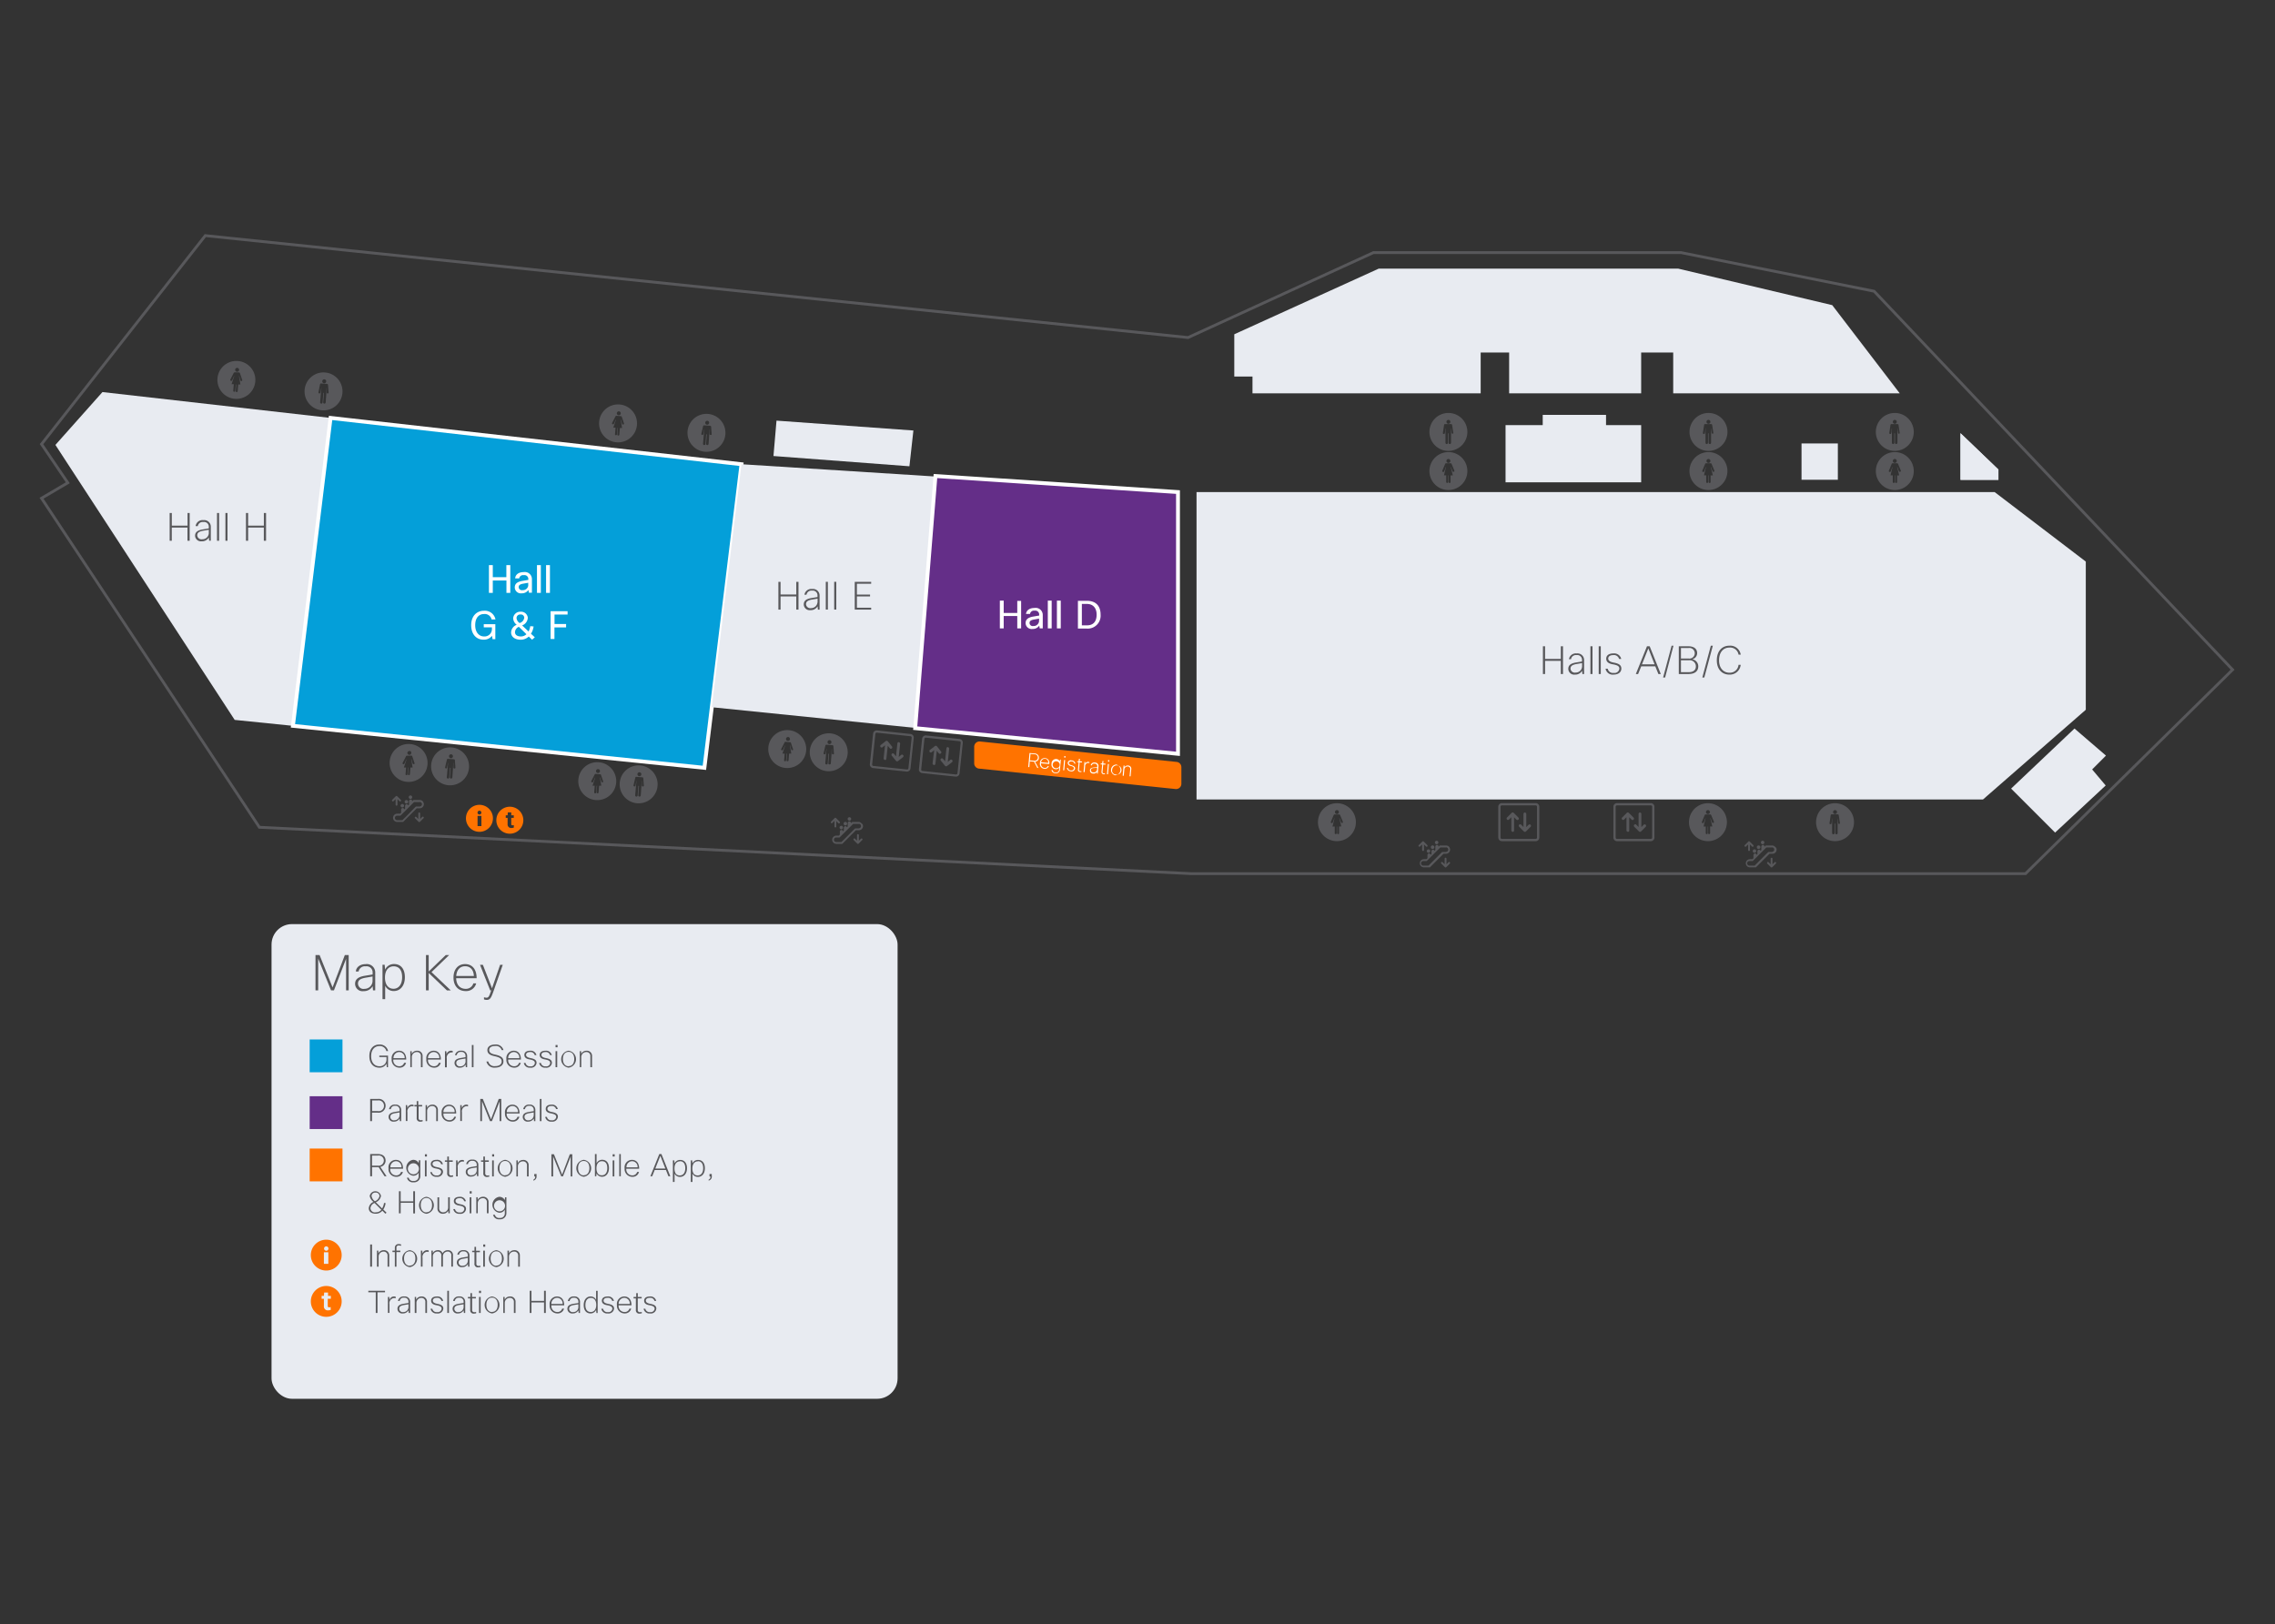 <svg id="Layer_1" data-name="Layer 1" xmlns="http://www.w3.org/2000/svg" viewBox="0 0 590 421.35"><rect x="0" y="0" width="590" height="421.35" fill="#333333" stroke="none"/><defs><style>.cls-1{fill:#e8ebf1;}.cls-2,.cls-9{fill:#049fd9;}.cls-2,.cls-3{stroke:#fff;}.cls-2,.cls-3,.cls-5{stroke-miterlimit:10;}.cls-3,.cls-8{fill:#642e88;}.cls-4{fill:#ff7300;}.cls-5{fill:none;stroke:#58585b;stroke-width:0.73px;}.cls-6{fill:#58585b;}.cls-7{fill:#fff;}</style></defs><title>PS16_SDCC_Mobile_Maps_FNL</title><polygon class="cls-1" points="26.57 101.7 85.73 108.41 75.97 188.28 60.86 186.74 14.37 115.41 26.57 101.7"/><polygon class="cls-2" points="85.73 108.41 75.97 188.28 182.68 199.17 192.3 120.42 85.73 108.41"/><polygon class="cls-1" points="192.3 120.42 184.6 183.45 238.01 188.88 242.96 123.63 192.3 120.42"/><polygon class="cls-3" points="242.6 123.48 305.5 127.64 305.5 195.54 237.35 188.88 242.6 123.48"/><path class="cls-4" d="M304.87,204.67l-51-5.3a1.37,1.37,0,0,1-1.22-1.36v-4.31a1.37,1.37,0,0,1,1.51-1.36l51,5.3a1.37,1.37,0,0,1,1.22,1.36v4.31A1.37,1.37,0,0,1,304.87,204.67Z"/><rect class="cls-1" x="402.36" y="115.04" width="11.97" height="9.42"/><polygon class="cls-5" points="579 173.72 525.3 226.62 308.91 226.62 67.27 214.59 10.77 129.24 17.58 125.23 10.77 115.21 53.24 61.12 308.11 87.56 356.19 65.52 435.94 65.52 486.03 75.54 579 173.72"/><polygon class="cls-1" points="492.68 102.03 433.93 102.03 433.93 91.44 425.62 91.44 425.62 102.03 391.38 102.03 391.38 91.44 384 91.44 384 102.03 332.39 102.03 324.82 102.03 324.82 97.68 320.1 97.68 320.1 86.71 357.54 69.69 435.26 69.69 475.17 79.15 492.68 102.03"/><polygon class="cls-1" points="508.44 112.37 508.44 124.46 518.27 124.46 518.27 121.8 508.44 112.37"/><polygon class="cls-1" points="235.85 120.95 236.88 111.67 201.38 109.11 200.59 118.29 235.85 120.95"/><rect class="cls-1" x="467.21" y="115.03" width="9.42" height="9.42"/><polygon class="cls-1" points="508.44 112.37 508.44 124.46 518.27 124.46 518.27 121.8 508.44 112.37"/><path class="cls-6" d="M375.92,219.8a1.09,1.09,0,0,0-.34-0.33,1.07,1.07,0,0,0-.54-0.15h-1.65l-0.32.32v-0.05a0.41,0.41,0,0,0-.41-0.41h0a0.41,0.41,0,0,0-.41.41v0.9l-0.22.22a0.41,0.41,0,0,0-.39-0.29h0a0.41,0.41,0,0,0-.41.41v0.72l-0.21.21a0.41,0.41,0,0,0-.41-0.36h0a0.41,0.41,0,0,0-.41.41v0.8l-0.26.26h-0.66a1.06,1.06,0,0,0-1.06,1.06,1.05,1.05,0,0,0,.14.52,1.07,1.07,0,0,0,.32.35,1.05,1.05,0,0,0,.61.19h1.55l0.47-.47,1.18-1.18,0.47-.47,1.41-1.41H375a1.07,1.07,0,0,0,1.07-1.06,1,1,0,0,0-.18-0.59M375,221h-1l-0.47.47-1.41,1.41-0.47.47-1.18,1.18h-1.35a0.57,0.57,0,0,1-.26-0.06,0.59,0.59,0,0,1,.26-1.12H370l0.47-.47,1.41-1.41,0.47-.47,1.18-1.18H375a0.59,0.59,0,0,1,.19,0,0.59,0.59,0,0,1,.35.32,0.61,0.61,0,0,1,.05.24,0.59,0.59,0,0,1-.59.59m-2.87-2.44a0.45,0.45,0,1,1,.45.46,0.45,0.45,0,0,1-.45-0.46m-1.06,1.24a0.46,0.46,0,1,1,.46.45,0.46,0.46,0,0,1-.46-0.45m-1.05,1a0.45,0.45,0,1,1,.46.45,0.45,0.45,0,0,1-.46-0.45"/><path class="cls-6" d="M370.22,219.29l-1-1a0.25,0.25,0,0,0-.17-0.07,0.24,0.24,0,0,0-.17.07l-0.2.2-0.74.74h0l0,0a0.24,0.24,0,0,0,.34.34l0,0,0.54-.53v1.46a0.24,0.24,0,0,0,.43.15,0.23,0.23,0,0,0,.05-0.15v-1.45l0,0,0.53,0.53a0.24,0.24,0,0,0,.34,0l0,0a0.24,0.24,0,0,0,0-.32"/><path class="cls-6" d="M373.73,223.95l1,1a0.24,0.24,0,0,0,.17.07,0.24,0.24,0,0,0,.17-0.07l0.2-.2L376,224h0l0,0a0.24,0.24,0,0,0,.07-0.17,0.25,0.25,0,0,0-.07-0.17,0.24,0.24,0,0,0-.34,0l0,0-0.53.53v-1.46a0.24,0.24,0,0,0-.43-0.15,0.24,0.24,0,0,0-.05.15v1.45l0,0-0.53-.53a0.24,0.24,0,0,0-.34,0l0,0a0.24,0.24,0,0,0,0,.32"/><path class="cls-6" d="M460.46,219.8a1.09,1.09,0,0,0-.34-0.33,1.07,1.07,0,0,0-.54-0.15h-1.65l-0.32.32v-0.05a0.41,0.41,0,0,0-.41-0.41h0a0.41,0.41,0,0,0-.41.41v0.9l-0.22.22a0.41,0.41,0,0,0-.39-0.29h0a0.41,0.41,0,0,0-.41.41v0.72l-0.21.21a0.41,0.41,0,0,0-.41-0.36h0a0.41,0.41,0,0,0-.41.41v0.8l-0.26.26h-0.66a1.06,1.06,0,0,0-1.06,1.06,1.05,1.05,0,0,0,.14.52,1.07,1.07,0,0,0,.32.35,1.05,1.05,0,0,0,.61.19h1.55l0.47-.47,1.18-1.18,0.47-.47,1.41-1.41h0.77a1.07,1.07,0,0,0,1.07-1.06,1,1,0,0,0-.18-0.59M459.58,221h-1l-0.47.47-1.41,1.41-0.47.47-1.18,1.18h-1.35a0.57,0.57,0,0,1-.26-0.06,0.59,0.59,0,0,1,.26-1.12h0.86l0.47-.47,1.41-1.41,0.47-.47,1.18-1.18h1.45a0.59,0.59,0,0,1,.19,0,0.59,0.59,0,0,1,.35.32,0.61,0.61,0,0,1,.05.24,0.59,0.59,0,0,1-.59.59m-2.87-2.44a0.45,0.45,0,1,1,.45.46,0.45,0.45,0,0,1-.45-0.46m-1.06,1.24a0.46,0.46,0,1,1,.46.45,0.46,0.46,0,0,1-.46-0.45m-1.05,1a0.45,0.45,0,1,1,.46.45,0.45,0.45,0,0,1-.46-0.45"/><path class="cls-6" d="M454.76,219.29l-1-1a0.25,0.25,0,0,0-.17-0.07,0.24,0.24,0,0,0-.17.07l-0.2.2-0.74.74h0l0,0a0.24,0.24,0,1,0,.34.34l0,0,0.54-.53v1.46a0.24,0.24,0,0,0,.43.15,0.23,0.23,0,0,0,.05-0.15v-1.45l0,0,0.53,0.53a0.24,0.24,0,0,0,.34,0l0,0a0.24,0.24,0,0,0,0-.32"/><path class="cls-6" d="M458.27,223.95l1,1a0.24,0.24,0,0,0,.17.07,0.24,0.24,0,0,0,.17-0.07l0.2-.2,0.74-.74h0l0,0a0.24,0.24,0,0,0,.07-0.17,0.25,0.25,0,0,0-.07-0.17,0.24,0.24,0,0,0-.34,0l0,0-0.53.53v-1.46a0.24,0.24,0,0,0-.43-0.15,0.24,0.24,0,0,0-.05.15v1.45l0,0-0.53-.53a0.24,0.24,0,0,0-.34,0l0,0a0.24,0.24,0,0,0,0,.32"/><path class="cls-6" d="M223.52,213.69a1.09,1.09,0,0,0-.34-0.33,1.06,1.06,0,0,0-.54-0.15H221l-0.32.32v-0.05a0.41,0.41,0,0,0-.41-0.41h0a0.41,0.41,0,0,0-.41.41v0.9l-0.22.22a0.41,0.41,0,0,0-.39-0.29h0a0.41,0.41,0,0,0-.41.41v0.72l-0.21.21a0.41,0.41,0,0,0-.41-0.36h0a0.41,0.41,0,0,0-.41.41v0.8l-0.26.26h-0.66a1.06,1.06,0,0,0,0,2.13h1.55l0.47-.47,1.18-1.18,0.47-.47,1.41-1.41h0.77a1.07,1.07,0,0,0,1.07-1.06,1,1,0,0,0-.18-0.59m-0.88,1.18h-1l-0.47.47-1.41,1.41-0.47.47-1.18,1.18h-1.35a0.57,0.57,0,0,1-.26-0.06,0.59,0.59,0,0,1,.26-1.12h0.86l0.47-.47,1.41-1.41,0.47-.47,1.18-1.18h1.45a0.59,0.59,0,0,1,.19,0,0.6,0.6,0,0,1,.35.32,0.61,0.61,0,0,1,.05.24,0.59,0.59,0,0,1-.59.59m-2.87-2.44a0.45,0.45,0,1,1,.45.46,0.45,0.45,0,0,1-.45-0.46m-1.06,1.24a0.46,0.46,0,1,1,.46.45,0.46,0.46,0,0,1-.46-0.45m-1.05,1a0.45,0.45,0,1,1,.46.45,0.46,0.46,0,0,1-.46-0.45"/><path class="cls-6" d="M217.81,213.19l-1-1a0.25,0.25,0,0,0-.17-0.07,0.24,0.24,0,0,0-.17.07l-0.2.2-0.74.74h0l0,0a0.24,0.24,0,1,0,.34.34l0,0,0.54-.53v1.46a0.24,0.24,0,0,0,.43.15,0.23,0.23,0,0,0,.05-0.15V213l0,0,0.53,0.53a0.24,0.24,0,0,0,.34,0l0,0a0.24,0.24,0,0,0,0-.32"/><path class="cls-6" d="M221.33,217.84l1,1a0.24,0.24,0,0,0,.17.07,0.24,0.24,0,0,0,.17-0.07l0.2-.2,0.74-.74h0l0,0a0.24,0.24,0,0,0,.07-0.17,0.25,0.25,0,0,0-.07-0.17,0.24,0.24,0,0,0-.34,0l0,0-0.53.53v-1.46a0.24,0.24,0,0,0-.43-0.15,0.24,0.24,0,0,0-.05.15v1.45l0,0-0.53-.53a0.24,0.24,0,0,0-.34,0l0,0a0.24,0.24,0,0,0,0,.32"/><path class="cls-6" d="M109.75,208a1.09,1.09,0,0,0-.34-0.33,1.06,1.06,0,0,0-.54-0.15h-1.65l-0.32.32v-0.05a0.41,0.41,0,0,0-.41-0.41h0a0.41,0.41,0,0,0-.41.41v0.9l-0.22.22a0.41,0.41,0,0,0-.39-0.29h0a0.41,0.41,0,0,0-.41.41v0.72l-0.21.21a0.41,0.41,0,0,0-.41-0.36h0a0.41,0.41,0,0,0-.41.41v0.8l-0.26.26H103a1.06,1.06,0,0,0,0,2.13h1.55l0.47-.47,1.18-1.18,0.47-.47,1.41-1.41h0.77a1.07,1.07,0,0,0,1.07-1.06,1,1,0,0,0-.18-0.59m-0.88,1.18h-1l-0.47.47L106,211.11l-0.47.47-1.18,1.18H103a0.57,0.57,0,0,1-.26-0.06,0.59,0.59,0,0,1,.26-1.12h0.86l0.47-.47,1.41-1.41,0.47-.47,1.18-1.18h1.45a0.59,0.59,0,0,1,.19,0,0.6,0.6,0,0,1,.35.32,0.61,0.61,0,0,1,.05.24,0.59,0.59,0,0,1-.59.59M106,206.78a0.45,0.45,0,1,1,.45.46,0.45,0.45,0,0,1-.45-0.46M104.94,208a0.46,0.46,0,1,1,.46.45,0.46,0.46,0,0,1-.46-0.45m-1.05,1a0.45,0.45,0,1,1,.46.45,0.45,0.45,0,0,1-.46-0.45"/><path class="cls-6" d="M104,207.53l-1-1a0.25,0.25,0,0,0-.17-0.07,0.24,0.24,0,0,0-.17.07l-0.2.2-0.74.74h0l0,0a0.24,0.24,0,0,0,0,.34,0.24,0.24,0,0,0,.34,0l0,0,0.54-.53v1.46a0.24,0.24,0,0,0,.43.15,0.23,0.23,0,0,0,.05-0.15V207.3l0,0,0.53,0.53a0.24,0.24,0,0,0,.34,0l0,0a0.24,0.24,0,0,0,0-.32"/><path class="cls-6" d="M107.56,212.18l1,1a0.24,0.24,0,0,0,.17.07,0.24,0.24,0,0,0,.17-0.07l0.2-.2,0.74-.74h0l0,0a0.24,0.24,0,0,0,.07-0.17,0.25,0.25,0,0,0-.07-0.17,0.24,0.24,0,0,0-.34,0l0,0-0.53.53V211a0.24,0.24,0,0,0-.43-0.15,0.24,0.24,0,0,0-.05.15v1.45l0,0-0.53-.53a0.24,0.24,0,0,0-.34,0l0,0a0.24,0.24,0,0,0,0,.32"/><path class="cls-1" d="M416.51,110.27v-2.66H400.09v2.66h-9.64v14.85h35.17V110.27h-9.11Zm-7.48,6.3a0.45,0.45,0,1,1-.45.45,0.45,0.45,0,0,1,.45-0.45M408,117.81a0.45,0.45,0,1,1-.46.45,0.45,0.45,0,0,1,.46-0.45m-0.6,1.43a0.45,0.45,0,1,1-.45-0.45,0.45,0.45,0,0,1,.45.45m-3-1.12a0.24,0.24,0,0,1-.07-0.17,0.23,0.23,0,0,1,.07-0.17l0,0h0l0.74-.74,0.2-.19a0.24,0.24,0,0,1,.34,0l1,1a0.24,0.24,0,0,1,0,.32l0,0a0.24,0.24,0,0,1-.34,0l-0.53-.53,0,0V119a0.23,0.23,0,0,1-.05.15,0.24,0.24,0,0,1-.43-0.15v-1.46l-0.54.53,0,0a0.24,0.24,0,0,1-.34,0m8.11,4.32,0,0h0l-0.74.74-0.2.2a0.24,0.24,0,0,1-.34,0l-1-1a0.24,0.24,0,0,1,0-.32l0,0a0.24,0.24,0,0,1,.34,0l0.53,0.53,0,0v-1.45a0.24,0.24,0,0,1,.24-0.24,0.24,0.24,0,0,1,.24.24v1.46l0.53-.53,0,0a0.24,0.24,0,0,1,.34,0,0.25,0.25,0,0,1,.07.17,0.24,0.24,0,0,1-.07.17m-1-2.49h-0.77l-1.41,1.41-0.47.47L407.61,123l-0.47.47h-1.55a1.07,1.07,0,0,1-.93-0.54,1,1,0,0,1-.14-0.52,1.06,1.06,0,0,1,1.06-1.06h0.66l0.26-.26v-0.8a0.41,0.41,0,0,1,.41-0.41h0a0.41,0.41,0,0,1,.41.36l0.21-.21v-0.72a0.41,0.41,0,0,1,.41-0.41h0a0.41,0.41,0,0,1,.39.29l0.22-.22v-0.9a0.41,0.41,0,0,1,.41-0.41h0a0.41,0.41,0,0,1,.41.41v0.05l0.32-.32h1.65a1.06,1.06,0,0,1,.54.15,1.07,1.07,0,0,1,.34.33,1,1,0,0,1,.18.59,1.07,1.07,0,0,1-1.07,1.06"/><path class="cls-1" d="M411.64,118.32a0.58,0.58,0,0,0-.19,0H410l-1.18,1.18-0.47.47-1.41,1.41-0.47.47h-0.86a0.59,0.59,0,0,0-.59.59,0.62,0.62,0,0,0,0,.17,0.59,0.59,0,0,0,.31.36,0.58,0.58,0,0,0,.26.06h1.35l1.18-1.18,0.47-.47,1.41-1.41,0.47-.47h1a0.59,0.59,0,0,0,.59-0.59,0.62,0.62,0,0,0-.05-0.24,0.6,0.6,0,0,0-.35-0.32"/><path class="cls-7" d="M269,199.17l-0.84-1.59-1.08-.1-0.14,1.5-0.28,0,0.34-3.65,1.25,0.12a1.09,1.09,0,0,1,1.18,1.21,1.06,1.06,0,0,1-1,.93l0.89,1.64Zm-1.75-3.6-0.15,1.66,1,0.09a0.85,0.85,0,0,0,1.05-.72,0.83,0.83,0,0,0-.89-0.94Z"/><path class="cls-7" d="M272,198.72a1.07,1.07,0,0,1-1.17.7,1.25,1.25,0,0,1-1.12-1.51,1.22,1.22,0,1,1,2.39.29L270,198a1,1,0,0,0,.88,1.19,0.79,0.79,0,0,0,.85-0.49Zm-2-1,1.83,0.17a0.92,0.92,0,0,0-.81-1.09A1,1,0,0,0,270,197.77Z"/><path class="cls-7" d="M273,199.78a0.7,0.7,0,0,0,.74.6,0.76,0.76,0,0,0,.92-0.71l0.05-.57a1,1,0,0,1-1,.42,1.16,1.16,0,0,1-1-1.4,1.17,1.17,0,0,1,1.25-1.23,1,1,0,0,1,.87.62l0.08-.46,0.22,0-0.24,2.62a1,1,0,0,1-1.2.9,1,1,0,0,1-1-.85Zm0.82-.5a0.9,0.9,0,0,0,1-1A0.91,0.91,0,1,0,273.77,199.28Z"/><path class="cls-7" d="M275.72,199.79l0.24-2.64,0.27,0L276,199.81Zm0.28-3.28,0-.38,0.33,0,0,0.38Z"/><path class="cls-7" d="M277.69,198.68a0.82,0.82,0,0,1-.79-0.82,0.79,0.79,0,0,1,1-.61,1,1,0,0,1,1,.83l-0.28,0a0.69,0.69,0,0,0-.71-0.58c-0.46,0-.69.15-0.71,0.39s0.13,0.45.69,0.61,1,0.43.92,0.88a0.9,0.9,0,0,1-1.11.69,1,1,0,0,1-1-.87l0.28,0a0.69,0.69,0,0,0,.73.63,0.64,0.64,0,0,0,.8-0.48C278.53,199,278.28,198.84,277.69,198.68Z"/><path class="cls-7" d="M280,197.76l-0.17,1.87a0.32,0.32,0,0,0,.31.4,1.13,1.13,0,0,0,.32,0l0,0.22a1.17,1.17,0,0,1-.34,0,0.55,0.55,0,0,1-.55-0.67l0.17-1.87-0.38,0,0-.24,0.38,0,0.07-.63,0.26,0-0.06.63,0.61,0.06,0,0.24Z"/><path class="cls-7" d="M281,200.27l0.24-2.64,0.22,0v0.51a0.77,0.77,0,0,1,.79-0.52,1,1,0,0,1,.27.07l0,0.27a1.06,1.06,0,0,0-.29-0.07,0.86,0.86,0,0,0-.81.94l-0.13,1.44Z"/><path class="cls-7" d="M282.87,198.48a0.92,0.92,0,0,1,1.1-.67,0.87,0.87,0,0,1,.9,1l-0.17,1.85-0.22,0v-0.44a1,1,0,0,1-1,.43,0.78,0.78,0,0,1-.81-0.83c0-.45.34-0.7,1.09-0.75l0.8-.06,0-.23a0.62,0.62,0,0,0-.66-0.68,0.65,0.65,0,0,0-.78.47Zm1.64,1.17,0-.49-0.72.06c-0.64,0-.84.23-0.87,0.54a0.56,0.56,0,0,0,.62.59A0.83,0.83,0,0,0,284.5,199.65Z"/><path class="cls-7" d="M286.1,198.33l-0.17,1.87a0.32,0.32,0,0,0,.31.4,1.15,1.15,0,0,0,.32,0l0,0.22a1.17,1.17,0,0,1-.34,0,0.55,0.55,0,0,1-.55-0.67l0.17-1.87-0.38,0,0-.24,0.38,0,0.07-.63,0.26,0-0.06.63,0.61,0.06,0,0.24Z"/><path class="cls-7" d="M287.08,200.84l0.24-2.64,0.27,0-0.24,2.64Zm0.28-3.28,0-.38,0.33,0,0,0.38Z"/><path class="cls-7" d="M289.51,198.32a1.42,1.42,0,0,1-.25,2.79A1.41,1.41,0,0,1,289.51,198.32Zm-0.24,2.57a1.21,1.21,0,1,0-.83-1.26A1,1,0,0,0,289.27,200.89Z"/><path class="cls-7" d="M291.15,201.21l0.24-2.64,0.23,0v0.45a1,1,0,0,1,.93-0.45,0.85,0.85,0,0,1,.83,1l-0.17,1.8-0.27,0,0.17-1.79a0.64,0.64,0,0,0-.64-0.76,0.82,0.82,0,0,0-.88.77l-0.15,1.64Z"/><polygon class="cls-1" points="521.56 204.56 538 188.98 546.16 196 542.58 199.59 546.09 203.75 532.97 215.97 521.56 204.56"/><polygon class="cls-1" points="517.29 127.64 540.93 145.67 540.93 184.11 514.27 207.38 310.31 207.38 310.31 127.64 517.29 127.64"/><path class="cls-6" d="M405.35,167.64v7.2h-0.57v-3.42h-4.08v3.42h-0.56v-7.2h0.56v3.28h4.08v-3.28h0.57Z"/><path class="cls-6" d="M406.89,171a1.8,1.8,0,0,1,2-1.5,1.71,1.71,0,0,1,1.93,1.71v3.64h-0.44l-0.08-.86a2,2,0,0,1-1.84,1,1.53,1.53,0,0,1-1.74-1.47c0-.89.54-1.43,2-1.67l1.56-.26v-0.45a1.22,1.22,0,0,0-1.42-1.21,1.27,1.27,0,0,0-1.43,1.06h-0.56Zm3.41,2v-1l-1.4.24c-1.24.21-1.6,0.6-1.6,1.22a1.11,1.11,0,0,0,1.32,1A1.64,1.64,0,0,0,410.29,173Z"/><path class="cls-6" d="M413,174.84h-0.54v-7.2H413v7.2Z"/><path class="cls-6" d="M415.15,174.84h-0.54v-7.2h0.54v7.2Z"/><path class="cls-6" d="M418.25,172.32c-1.06-.18-1.69-0.63-1.69-1.45s0.63-1.38,1.89-1.38a1.87,1.87,0,0,1,2,1.44h-0.56a1.36,1.36,0,0,0-1.49-1c-0.91,0-1.32.41-1.32,0.89s0.34,0.85,1.45,1.06c1.33,0.25,1.95.66,1.95,1.56s-0.76,1.55-2,1.55a1.87,1.87,0,0,1-2.09-1.53h0.56a1.36,1.36,0,0,0,1.54,1.09,1.25,1.25,0,0,0,1.47-1.08C420,172.8,419.43,172.53,418.25,172.32Z"/><path class="cls-6" d="M430.09,174.84l-0.81-2h-3.64l-0.81,2h-0.59l2.89-7.2h0.7l2.88,7.2h-0.62Zm-4.26-2.51h3.27l-1.62-4.15Z"/><path class="cls-6" d="M431.83,175.74h-0.52l2.21-8.25H434Z"/><path class="cls-6" d="M437.85,167.64c1.49,0,2.29.69,2.29,1.78a1.64,1.64,0,0,1-1.3,1.6,1.83,1.83,0,0,1,1.59,1.82c0,1.23-.86,2-2.54,2h-2.51v-7.2h2.47Zm-1.91.46v2.72h2a1.38,1.38,0,1,0-.07-2.72h-2Zm0,3.18v3.08h2c1.21,0,1.87-.55,1.87-1.52a1.58,1.58,0,0,0-1.82-1.56h-2.08Z"/><path class="cls-6" d="M442,175.74h-0.52l2.21-8.25h0.52Z"/><path class="cls-6" d="M450.87,172.45h0.56a2.82,2.82,0,0,1-2.94,2.54c-1.94,0-3.25-1.43-3.25-3.69,0-2.47,1.41-3.81,3.25-3.81a2.75,2.75,0,0,1,2.95,2.32h-0.56a2.21,2.21,0,0,0-2.39-1.83c-1.52,0-2.67,1.16-2.67,3.32,0,2,1.14,3.2,2.68,3.2A2.24,2.24,0,0,0,450.87,172.45Z"/><path class="cls-6" d="M117.1,193.88a4.92,4.92,0,1,0,4.53,5.29A4.92,4.92,0,0,0,117.1,193.88ZM117,195.66a0.51,0.51,0,1,1-.55.47A0.51,0.51,0,0,1,117,195.66Zm0.85,3.68a0.26,0.26,0,0,1-.27-0.24s0-.28,0-0.61a6,6,0,0,0,0-.72,4.37,4.37,0,0,0-.06.75c0,0.51-.21,3.12-0.21,3.12a0.32,0.32,0,1,1-.64,0s0.18-2.3.18-2.4-0.16-.1-0.16,0-0.18,2.4-.18,2.4a0.32,0.32,0,0,1-.64,0s0.22-2.6.27-3.11a4.36,4.36,0,0,0,.06-0.75,6,6,0,0,0-.13.71c-0.06.33-.12,0.59-0.12,0.59a0.26,0.26,0,1,1-.5-0.11l0.45-1.93a0.26,0.26,0,0,1,.27-0.2l1.57,0.12a0.26,0.26,0,0,1,.23.24l0.15,2A0.26,0.26,0,0,1,117.81,199.34Z"/><path class="cls-6" d="M106.34,193a4.92,4.92,0,1,0,4.53,5.29A4.92,4.92,0,0,0,106.34,193Zm-0.14,1.78a0.51,0.51,0,1,1-.55.47A0.51,0.51,0,0,1,106.2,194.83Zm1.14,3.42a0.26,0.26,0,0,1-.32-0.16s-0.1-.31-0.19-0.65a2.7,2.7,0,0,0-.17-0.57,4,4,0,0,0,.09.7c0.06,0.37.26,1.57,0.26,1.57l-0.57,0-0.14,1.77a0.26,0.26,0,0,1-.51,0l0.14-1.77h-0.11l-0.14,1.77a0.26,0.26,0,0,1-.51,0l0.14-1.77-0.57,0s0.38-1.15.5-1.51a4,4,0,0,0,.2-0.68,2.7,2.7,0,0,0-.25.53c-0.14.33-.28,0.61-0.28,0.61a0.26,0.26,0,1,1-.45-0.23l0.84-1.64a0.25,0.25,0,0,1,.25-0.14L106.7,196a0.25,0.25,0,0,1,.22.17l0.58,1.75A0.26,0.26,0,0,1,107.34,198.25Z"/><path class="cls-6" d="M84.28,96.62a4.92,4.92,0,1,0,4.53,5.29A4.92,4.92,0,0,0,84.28,96.62ZM84.13,98.4a0.51,0.51,0,1,1-.55.47A0.51,0.51,0,0,1,84.13,98.4ZM85,102.08a0.26,0.26,0,0,1-.27-0.24s0-.28,0-0.61a6,6,0,0,0,0-.72,4.37,4.37,0,0,0-.06.75c0,0.51-.21,3.12-0.21,3.12a0.32,0.32,0,0,1-.64,0s0.18-2.3.18-2.4-0.16-.1-0.16,0-0.18,2.4-.18,2.4a0.32,0.32,0,0,1-.64,0s0.22-2.6.27-3.11a4.36,4.36,0,0,0,.06-0.75,6,6,0,0,0-.13.71c-0.06.33-.12,0.59-0.12,0.59a0.26,0.26,0,1,1-.5-0.11L83,99.67a0.26,0.26,0,0,1,.27-0.2l1.57,0.12a0.26,0.26,0,0,1,.23.24l0.15,2A0.26,0.26,0,0,1,85,102.08Z"/><path class="cls-6" d="M183.59,107.37a4.92,4.92,0,1,0,4.53,5.29A4.92,4.92,0,0,0,183.59,107.37Zm-0.14,1.78a0.51,0.51,0,1,1-.55.47A0.51,0.51,0,0,1,183.45,109.15Zm0.85,3.68a0.26,0.26,0,0,1-.27-0.24s0-.28,0-0.61a6,6,0,0,0,0-.72,4.37,4.37,0,0,0-.06.75c0,0.51-.21,3.12-0.21,3.12a0.32,0.32,0,1,1-.64,0s0.18-2.3.18-2.4-0.16-.1-0.16,0-0.18,2.4-.18,2.4a0.32,0.32,0,0,1-.64,0s0.22-2.6.27-3.11a4.36,4.36,0,0,0,.06-0.75,6,6,0,0,0-.13.71c-0.06.33-.12,0.59-0.12,0.59a0.26,0.26,0,1,1-.5-0.11l0.45-1.93a0.26,0.26,0,0,1,.27-0.2l1.57,0.12a0.26,0.26,0,0,1,.23.24l0.15,2A0.26,0.26,0,0,1,184.31,112.83Z"/><path class="cls-6" d="M61.68,93.64a4.92,4.92,0,1,0,4.53,5.29A4.92,4.92,0,0,0,61.68,93.64Zm-0.14,1.78a0.51,0.51,0,1,1-.55.47A0.51,0.51,0,0,1,61.55,95.42Zm1.14,3.42a0.26,0.26,0,0,1-.32-0.16s-0.1-.31-0.19-0.65A2.7,2.7,0,0,0,62,97.46a4,4,0,0,0,.09.7c0.06,0.37.26,1.57,0.26,1.57l-0.57,0-0.14,1.77a0.26,0.26,0,0,1-.51,0l0.14-1.77H61.16L61,101.42a0.26,0.26,0,0,1-.51,0l0.14-1.77-0.57,0s0.38-1.15.5-1.51a4,4,0,0,0,.2-0.68,2.7,2.7,0,0,0-.25.53c-0.14.33-.28,0.61-0.28,0.61a0.26,0.26,0,1,1-.45-0.23l0.84-1.64a0.25,0.25,0,0,1,.25-0.14L62,96.6a0.25,0.25,0,0,1,.22.17l0.58,1.75A0.26,0.26,0,0,1,62.69,98.84Z"/><path class="cls-6" d="M160.66,104.92a4.92,4.92,0,1,0,4.53,5.29A4.92,4.92,0,0,0,160.66,104.92Zm-0.14,1.78a0.51,0.51,0,1,1-.55.47A0.51,0.51,0,0,1,160.52,106.7Zm1.14,3.42a0.26,0.26,0,0,1-.32-0.16s-0.1-.31-0.19-0.65a2.7,2.7,0,0,0-.17-0.57,4,4,0,0,0,.09.7c0.06,0.37.26,1.57,0.26,1.57l-0.57,0-0.14,1.77a0.26,0.26,0,0,1-.51,0l0.14-1.77h-0.11L160,112.69a0.26,0.26,0,0,1-.51,0l0.14-1.77-0.57,0s0.38-1.15.5-1.51a4,4,0,0,0,.2-0.68,2.7,2.7,0,0,0-.25.53c-0.14.33-.28,0.61-0.28,0.61a0.26,0.26,0,1,1-.45-0.23l0.84-1.64a0.25,0.25,0,0,1,.25-0.14l1.17,0.09a0.25,0.25,0,0,1,.22.17l0.58,1.75A0.26,0.26,0,0,1,161.66,110.12Z"/><path class="cls-6" d="M166,198.55a4.92,4.92,0,1,0,4.53,5.29A4.92,4.92,0,0,0,166,198.55Zm-0.14,1.78a0.51,0.51,0,1,1-.55.47A0.51,0.51,0,0,1,165.9,200.33Zm0.85,3.68a0.26,0.26,0,0,1-.27-0.24s0-.28,0-0.61a6,6,0,0,0,0-.72,4.37,4.37,0,0,0-.06.75c0,0.51-.21,3.12-0.21,3.12a0.32,0.32,0,1,1-.64,0s0.18-2.3.18-2.4-0.16-.1-0.16,0-0.18,2.4-.18,2.4a0.32,0.32,0,0,1-.64,0s0.22-2.6.27-3.11a4.36,4.36,0,0,0,.06-0.75,6,6,0,0,0-.13.71c-0.06.33-.12,0.59-0.12,0.59a0.26,0.26,0,1,1-.5-0.11l0.45-1.93a0.26,0.26,0,0,1,.27-0.2l1.57,0.12a0.26,0.26,0,0,1,.23.24l0.15,2A0.26,0.26,0,0,1,166.75,204Z"/><path class="cls-6" d="M155.27,197.72a4.92,4.92,0,1,0,4.53,5.29A4.92,4.92,0,0,0,155.27,197.72Zm-0.14,1.78a0.51,0.51,0,1,1-.55.47A0.51,0.51,0,0,1,155.14,199.51Zm1.14,3.42a0.26,0.26,0,0,1-.32-0.16s-0.1-.31-0.19-0.65a2.7,2.7,0,0,0-.17-0.57,4,4,0,0,0,.09.7c0.06,0.37.26,1.57,0.26,1.57l-0.57,0-0.14,1.77a0.26,0.26,0,0,1-.51,0l0.14-1.77h-0.11l-0.14,1.77a0.26,0.26,0,0,1-.51,0l0.14-1.77-0.57,0s0.38-1.15.5-1.51a4,4,0,0,0,.2-0.68,2.7,2.7,0,0,0-.25.53c-0.14.33-.28,0.61-0.28,0.61a0.26,0.26,0,1,1-.45-0.23l0.84-1.64a0.25,0.25,0,0,1,.25-0.14l1.17,0.09a0.25,0.25,0,0,1,.22.17l0.58,1.75A0.26,0.26,0,0,1,156.28,202.93Z"/><path class="cls-6" d="M215.3,190.23a4.92,4.92,0,1,0,4.53,5.29A4.92,4.92,0,0,0,215.3,190.23ZM215.16,192a0.51,0.51,0,1,1-.55.47A0.51,0.51,0,0,1,215.16,192Zm0.85,3.68a0.26,0.26,0,0,1-.27-0.24s0-.28,0-0.61a6,6,0,0,0,0-.72,4.37,4.37,0,0,0-.06.75c0,0.51-.21,3.12-0.21,3.12a0.32,0.32,0,1,1-.64,0s0.18-2.3.18-2.4-0.16-.1-0.16,0-0.18,2.4-.18,2.4a0.32,0.32,0,0,1-.64,0s0.22-2.6.27-3.11a4.36,4.36,0,0,0,.06-0.75,6,6,0,0,0-.13.71c-0.06.33-.12,0.59-0.12,0.59a0.26,0.26,0,1,1-.5-0.11l0.45-1.93a0.26,0.26,0,0,1,.27-0.2l1.57,0.12a0.26,0.26,0,0,1,.23.24l0.15,2A0.26,0.26,0,0,1,216,195.69Z"/><path class="cls-6" d="M204.54,189.4a4.92,4.92,0,1,0,4.53,5.29A4.92,4.92,0,0,0,204.54,189.4Zm-0.14,1.78a0.51,0.51,0,1,1-.55.47A0.51,0.51,0,0,1,204.4,191.18Zm1.14,3.42a0.26,0.26,0,0,1-.32-0.16s-0.1-.31-0.19-0.65a2.7,2.7,0,0,0-.17-0.57,4,4,0,0,0,.09.7c0.06,0.37.26,1.57,0.26,1.57l-0.57,0-0.14,1.77a0.26,0.26,0,0,1-.51,0l0.14-1.77H204l-0.14,1.77a0.26,0.26,0,0,1-.51,0l0.14-1.77-0.57,0s0.38-1.15.5-1.51a4,4,0,0,0,.2-0.68,2.7,2.7,0,0,0-.25.53c-0.14.33-.28,0.61-0.28,0.61a0.26,0.26,0,1,1-.45-0.23l0.84-1.64a0.25,0.25,0,0,1,.25-0.14l1.17,0.09a0.25,0.25,0,0,1,.22.17l0.58,1.75A0.26,0.26,0,0,1,205.54,194.6Z"/><path class="cls-6" d="M375.63,107.12a4.92,4.92,0,1,0,4.92,4.92A4.92,4.92,0,0,0,375.63,107.12Zm0,1.79a0.51,0.51,0,1,1-.51.51A0.51,0.51,0,0,1,375.62,108.91Zm1.13,3.6a0.26,0.26,0,0,1-.29-0.21s0-.27-0.08-0.6a6,6,0,0,0-.08-0.71,4.37,4.37,0,0,0,0,.75c0,0.51,0,3.12,0,3.12a0.32,0.32,0,1,1-.64,0s0-2.31,0-2.4-0.17-.09-0.16,0,0,2.4,0,2.4a0.32,0.32,0,0,1-.64,0s0-2.61,0-3.12a4.36,4.36,0,0,0,0-.75,6,6,0,0,0-.08.71c0,0.33-.08.6-0.08,0.6a0.26,0.26,0,1,1-.5-0.08l0.3-2a0.26,0.26,0,0,1,.25-0.22h1.58a0.26,0.26,0,0,1,.25.22l0.3,2A0.26,0.26,0,0,1,376.76,112.52Z"/><path class="cls-6" d="M346.72,208.35a4.92,4.92,0,1,0,4.92,4.92A4.92,4.92,0,0,0,346.72,208.35Zm0,1.79a0.51,0.51,0,1,1-.51.51A0.51,0.51,0,0,1,346.72,210.14Zm1.4,3.32a0.26,0.26,0,0,1-.33-0.14s-0.12-.3-0.24-0.63a2.7,2.7,0,0,0-.21-0.55,4,4,0,0,0,.14.7c0.09,0.37.38,1.55,0.38,1.55h-0.58v1.77a0.26,0.26,0,0,1-.51,0v-1.77h-0.11v1.77a0.26,0.26,0,0,1-.51,0v-1.77h-0.58s0.29-1.18.38-1.55a4,4,0,0,0,.14-0.7,2.7,2.7,0,0,0-.21.55c-0.12.34-.24,0.63-0.24,0.63a0.26,0.26,0,1,1-.47-0.2l0.71-1.7a0.25,0.25,0,0,1,.24-0.16h1.18a0.25,0.25,0,0,1,.24.16l0.71,1.7A0.26,0.26,0,0,1,348.13,213.46Z"/><path class="cls-6" d="M375.63,117.27a4.92,4.92,0,1,0,4.92,4.92A4.92,4.92,0,0,0,375.63,117.27Zm0,1.79a0.51,0.51,0,1,1-.51.51A0.51,0.51,0,0,1,375.63,119.06Zm1.4,3.32a0.26,0.26,0,0,1-.33-0.14s-0.12-.3-0.24-0.63a2.7,2.7,0,0,0-.21-0.55,4,4,0,0,0,.14.7c0.09,0.37.38,1.55,0.38,1.55h-0.58v1.77a0.26,0.26,0,0,1-.51,0V123.3h-0.11v1.77a0.26,0.26,0,0,1-.51,0V123.3h-0.58s0.29-1.18.38-1.55a4,4,0,0,0,.14-0.7,2.7,2.7,0,0,0-.21.55c-0.12.34-.24,0.63-0.24,0.63a0.26,0.26,0,1,1-.47-0.2l0.71-1.7a0.25,0.25,0,0,1,.24-0.16h1.18a0.25,0.25,0,0,1,.24.16l0.71,1.7A0.26,0.26,0,0,1,377,122.38Z"/><path class="cls-6" d="M443.07,107.12A4.92,4.92,0,1,0,448,112,4.92,4.92,0,0,0,443.07,107.12Zm0,1.79a0.51,0.51,0,1,1-.51.51A0.51,0.51,0,0,1,443.07,108.91Zm1.13,3.6a0.26,0.26,0,0,1-.29-0.21s0-.27-0.08-0.6a6,6,0,0,0-.08-0.71,4.37,4.37,0,0,0,0,.75c0,0.51,0,3.12,0,3.12a0.32,0.32,0,1,1-.64,0s0-2.31,0-2.4-0.17-.09-0.16,0,0,2.4,0,2.4a0.32,0.32,0,0,1-.64,0s0-2.61,0-3.12a4.36,4.36,0,0,0,0-.75,6,6,0,0,0-.08.71c0,0.33-.08.6-0.08,0.6a0.26,0.26,0,1,1-.5-0.08l0.3-2a0.26,0.26,0,0,1,.25-0.22h1.58a0.26,0.26,0,0,1,.25.22l0.3,2A0.26,0.26,0,0,1,444.2,112.52Z"/><path class="cls-6" d="M443.07,117.27a4.92,4.92,0,1,0,4.92,4.92A4.92,4.92,0,0,0,443.07,117.27Zm0,1.79a0.51,0.51,0,1,1-.51.51A0.51,0.51,0,0,1,443.07,119.06Zm1.4,3.32a0.26,0.26,0,0,1-.33-0.14s-0.12-.3-0.24-0.63a2.7,2.7,0,0,0-.21-0.55,4,4,0,0,0,.14.7c0.09,0.37.38,1.55,0.38,1.55h-0.58v1.77a0.26,0.26,0,0,1-.51,0V123.3H443v1.77a0.26,0.26,0,0,1-.51,0V123.3h-0.58s0.29-1.18.38-1.55a4,4,0,0,0,.14-0.7,2.7,2.7,0,0,0-.21.55c-0.12.34-.24,0.63-0.24,0.63a0.26,0.26,0,1,1-.47-0.2l0.71-1.7a0.25,0.25,0,0,1,.24-0.16h1.18a0.25,0.25,0,0,1,.24.16l0.71,1.7A0.26,0.26,0,0,1,444.47,122.38Z"/><path class="cls-6" d="M491.4,107.12a4.92,4.92,0,1,0,4.92,4.92A4.92,4.92,0,0,0,491.4,107.12Zm0,1.79a0.51,0.51,0,1,1-.51.51A0.51,0.51,0,0,1,491.4,108.91Zm1.13,3.6a0.26,0.26,0,0,1-.29-0.21s0-.27-0.08-0.6a6,6,0,0,0-.08-0.71,4.37,4.37,0,0,0,0,.75c0,0.51,0,3.12,0,3.12a0.32,0.32,0,1,1-.64,0s0-2.31,0-2.4-0.17-.09-0.16,0,0,2.4,0,2.4a0.32,0.32,0,0,1-.64,0s0-2.61,0-3.12a4.36,4.36,0,0,0,0-.75,6,6,0,0,0-.08.71c0,0.33-.08.6-0.08,0.6a0.26,0.26,0,1,1-.5-0.08l0.3-2a0.26,0.26,0,0,1,.25-0.22h1.58a0.26,0.26,0,0,1,.25.22l0.3,2A0.26,0.26,0,0,1,492.53,112.52Z"/><path class="cls-6" d="M491.4,117.27a4.92,4.92,0,1,0,4.92,4.92A4.92,4.92,0,0,0,491.4,117.27Zm0,1.79a0.51,0.51,0,1,1-.51.51A0.51,0.51,0,0,1,491.4,119.06Zm1.4,3.32a0.26,0.26,0,0,1-.33-0.14s-0.12-.3-0.24-0.63a2.7,2.7,0,0,0-.21-0.55,4,4,0,0,0,.14.7c0.09,0.37.38,1.55,0.38,1.55H492v1.77a0.26,0.26,0,0,1-.51,0V123.3h-0.11v1.77a0.26,0.26,0,0,1-.51,0V123.3h-0.58s0.29-1.18.38-1.55a4,4,0,0,0,.14-0.7,2.7,2.7,0,0,0-.21.55c-0.12.34-.24,0.63-0.24,0.63a0.26,0.26,0,1,1-.47-0.2l0.71-1.7a0.25,0.25,0,0,1,.24-0.16H492a0.25,0.25,0,0,1,.24.16l0.71,1.7A0.26,0.26,0,0,1,492.8,122.38Z"/><path class="cls-6" d="M475.9,208.35a4.92,4.92,0,1,0,4.92,4.92A4.92,4.92,0,0,0,475.9,208.35Zm0,1.79a0.51,0.51,0,1,1-.51.51A0.51,0.51,0,0,1,475.9,210.14Zm1.13,3.6a0.26,0.26,0,0,1-.29-0.21s0-.27-0.08-0.6a6,6,0,0,0-.08-0.71,4.37,4.37,0,0,0,0,.75c0,0.51,0,3.12,0,3.12a0.32,0.32,0,1,1-.64,0s0-2.31,0-2.4-0.17-.09-0.16,0,0,2.4,0,2.4a0.32,0.32,0,0,1-.64,0s0-2.61,0-3.12a4.36,4.36,0,0,0,0-.75,6,6,0,0,0-.08.71c0,0.33-.08.6-0.08,0.6a0.26,0.26,0,1,1-.5-0.08l0.3-2a0.26,0.26,0,0,1,.25-0.22h1.58a0.26,0.26,0,0,1,.25.22l0.3,2A0.26,0.26,0,0,1,477,213.74Z"/><path class="cls-6" d="M442.94,208.35a4.92,4.92,0,1,0,4.92,4.92A4.92,4.92,0,0,0,442.94,208.35Zm0,1.79a0.51,0.51,0,1,1-.51.51A0.51,0.51,0,0,1,442.94,210.14Zm1.4,3.32a0.26,0.26,0,0,1-.33-0.14s-0.12-.3-0.24-0.63a2.7,2.7,0,0,0-.21-0.55,4,4,0,0,0,.14.7c0.09,0.37.38,1.55,0.38,1.55h-0.58v1.77a0.26,0.26,0,0,1-.51,0v-1.77h-0.11v1.77a0.26,0.26,0,0,1-.51,0v-1.77H441.8s0.29-1.18.38-1.55a4,4,0,0,0,.14-0.7,2.7,2.7,0,0,0-.21.55c-0.12.34-.24,0.63-0.24,0.63a0.26,0.26,0,1,1-.47-0.2l0.71-1.7a0.25,0.25,0,0,1,.24-0.16h1.18a0.25,0.25,0,0,1,.24.16l0.71,1.7A0.26,0.26,0,0,1,444.34,213.46Z"/><path class="cls-6" d="M388.57,217.26a0.94,0.94,0,0,0,.94.94h8.76a0.94,0.94,0,0,0,.94-0.94v-8a0.94,0.94,0,0,0-.94-0.94H389.5a0.94,0.94,0,0,0-.94.94v8Zm9.7,0.35H389.5a0.35,0.35,0,0,1-.35-0.35v-8a0.35,0.35,0,0,1,.35-0.35h8.76a0.35,0.35,0,0,1,.35.35v8A0.35,0.35,0,0,1,398.26,217.61Z"/><path class="cls-6" d="M395.47,210.76a0.37,0.37,0,0,0-.37.37v3.4l-0.57-.57a0.37,0.37,0,1,0-.52.52l1.19,1.19a0.38,0.38,0,0,0,.54,0h0l1.17-1.17a0.37,0.37,0,1,0-.52-0.52l-0.57.57v-3.41a0.37,0.37,0,0,0-.37-0.37h0Zm0,0"/><path class="cls-6" d="M392.3,215.79a0.37,0.37,0,0,0,.37-0.37V212l0.57,0.57a0.37,0.37,0,1,0,.52-0.52l-1.19-1.19a0.38,0.38,0,0,0-.54,0h0l-1.17,1.17a0.37,0.37,0,1,0,.52.52l0.57-.57v3.41a0.37,0.37,0,0,0,.37.37h0Zm0,0"/><path class="cls-6" d="M418.42,217.26a0.94,0.94,0,0,0,.94.94h8.76a0.94,0.94,0,0,0,.94-0.94v-8a0.94,0.94,0,0,0-.94-0.94h-8.76a0.94,0.94,0,0,0-.94.94v8Zm9.7,0.35h-8.76a0.35,0.35,0,0,1-.35-0.35v-8a0.35,0.35,0,0,1,.35-0.35h8.76a0.35,0.35,0,0,1,.35.35v8A0.35,0.35,0,0,1,428.12,217.61Z"/><path class="cls-6" d="M425.32,210.76a0.37,0.37,0,0,0-.37.37v3.4l-0.57-.57a0.37,0.37,0,1,0-.52.52l1.19,1.19a0.38,0.38,0,0,0,.54,0h0l1.17-1.17a0.37,0.37,0,1,0-.52-0.52l-0.57.57v-3.41a0.37,0.37,0,0,0-.37-0.37h0Zm0,0"/><path class="cls-6" d="M422.16,215.79a0.37,0.37,0,0,0,.37-0.37V212l0.57,0.57a0.37,0.37,0,1,0,.52-0.52l-1.19-1.19a0.38,0.38,0,0,0-.54,0h0l-1.17,1.17a0.37,0.37,0,1,0,.52.52l0.57-.57v3.41a0.37,0.37,0,0,0,.37.37h0Zm0,0"/><path class="cls-6" d="M225.59,198.23a0.94,0.94,0,0,0,.83,1l8.71,0.92a0.94,0.94,0,0,0,1-.83l0.84-7.93a0.94,0.94,0,0,0-.83-1l-8.71-.92a0.94,0.94,0,0,0-1,.83Zm9.61,1.37-8.71-.92a0.35,0.35,0,0,1-.31-0.39l0.84-7.93a0.35,0.35,0,0,1,.39-0.31l8.71,0.92a0.35,0.35,0,0,1,.31.39l-0.84,7.93A0.35,0.35,0,0,1,235.2,199.6Z"/><path class="cls-6" d="M233.14,192.49a0.37,0.37,0,0,0-.41.33l-0.36,3.38-0.51-.63a0.37,0.37,0,1,0-.57.47l1.06,1.3a0.38,0.38,0,0,0,.54.07h0l1.29-1a0.37,0.37,0,1,0-.47-0.58l-0.63.51,0.36-3.39a0.37,0.37,0,0,0-.33-0.41h0Zm0,0"/><path class="cls-6" d="M229.46,197.16a0.37,0.37,0,0,0,.41-0.33l0.36-3.38,0.51,0.63a0.37,0.37,0,1,0,.57-0.47l-1.06-1.3a0.38,0.38,0,0,0-.54-0.07h0l-1.29,1a0.37,0.37,0,1,0,.47.58l0.63-.51-0.36,3.39a0.37,0.37,0,0,0,.33.41h0Zm0,0"/><path class="cls-6" d="M238.31,199.53a0.94,0.94,0,0,0,.83,1l8.71,0.92a0.94,0.94,0,0,0,1-.83l0.84-7.93a0.94,0.94,0,0,0-.83-1l-8.71-.92a0.94,0.94,0,0,0-1,.83Zm9.61,1.37-8.71-.92a0.35,0.35,0,0,1-.31-0.39l0.84-7.93a0.35,0.35,0,0,1,.39-0.31l8.71,0.92a0.35,0.35,0,0,1,.31.39l-0.84,7.93A0.35,0.35,0,0,1,247.92,200.89Z"/><path class="cls-6" d="M245.86,193.78a0.37,0.37,0,0,0-.41.33l-0.36,3.38-0.51-.63a0.37,0.37,0,1,0-.57.47l1.06,1.3a0.38,0.38,0,0,0,.54.07h0l1.29-1a0.37,0.37,0,1,0-.47-0.58l-0.63.51,0.36-3.39a0.37,0.37,0,0,0-.33-0.41h0Zm0,0"/><path class="cls-6" d="M242.18,198.46a0.37,0.37,0,0,0,.41-0.33l0.36-3.38,0.51,0.63a0.37,0.37,0,1,0,.57-0.47L243,193.6a0.38,0.38,0,0,0-.54-0.07h0l-1.29,1a0.37,0.37,0,1,0,.47.58l0.63-.51L241.85,198a0.37,0.37,0,0,0,.33.41h0Zm0,0"/><path class="cls-7" d="M132.34,146.59v7.2h-1v-3.21H127.8v3.21h-1v-7.2h1v3.13h3.52v-3.13h1Z"/><path class="cls-7" d="M133.6,150c0.1-1,.93-1.6,2.23-1.6a1.83,1.83,0,0,1,2.12,1.8v3.55h-0.79l-0.12-.71a2,2,0,0,1-1.74.86,1.57,1.57,0,0,1-1.8-1.49c0-.95.57-1.49,2-1.73l1.52-.26V150.2a1,1,0,0,0-1.2-1,1,1,0,0,0-1.17.84h-1Zm3.39,1.84v-0.67l-1.29.23c-0.93.16-1.18,0.45-1.18,0.91a0.83,0.83,0,0,0,1,.78A1.4,1.4,0,0,0,137,151.88Z"/><path class="cls-7" d="M140.26,153.79h-1v-7.2h1v7.2Z"/><path class="cls-7" d="M142.62,153.79h-1v-7.2h1v7.2Z"/><path class="cls-7" d="M128.49,165.79h-0.75l-0.14-.86a2.65,2.65,0,0,1-2.21,1c-1.79,0-3.19-1.34-3.19-3.76s1.47-3.74,3.3-3.74a2.8,2.8,0,0,1,3,2.26h-1a1.83,1.83,0,0,0-2-1.41c-1.26,0-2.26.94-2.26,2.89s1.09,2.92,2.27,2.92a1.91,1.91,0,0,0,2.06-1.8v-0.56h-2.11v-0.82h3v3.87Z"/><path class="cls-7" d="M138.38,162.5a4.59,4.59,0,0,1-.68,1.89l1,0.92-0.71.63-0.86-.83a3,3,0,0,1-2.12.83c-1.45,0-2.46-.74-2.46-1.87a2.21,2.21,0,0,1,1.46-2,2.23,2.23,0,0,1-.92-1.68,1.82,1.82,0,0,1,1.91-1.71,1.74,1.74,0,0,1,1.88,1.55,2.23,2.23,0,0,1-1.47,2l1.67,1.58a4.32,4.32,0,0,0,.44-1.39Zm-1.87,2-1.95-1.91a1.58,1.58,0,0,0-1,1.39c0,0.68.55,1.11,1.53,1.11A2,2,0,0,0,136.51,164.52Zm-1.73-2.9a1.63,1.63,0,0,0,1.18-1.4,0.86,0.86,0,0,0-1-.8,0.92,0.92,0,0,0-1,.92A1.73,1.73,0,0,0,134.78,161.62Z"/><path class="cls-7" d="M146.79,162.75h-3v3h-1v-7.2h4.41v0.86h-3.39v2.45h3v0.85Z"/><path class="cls-6" d="M207.08,150.93v7.2h-0.57v-3.42h-4.08v3.42h-0.56v-7.2h0.56v3.28h4.08v-3.28h0.57Z"/><path class="cls-6" d="M208.62,154.28a1.8,1.8,0,0,1,2-1.5,1.71,1.71,0,0,1,1.93,1.71v3.64h-0.44l-0.08-.86a2,2,0,0,1-1.84,1,1.53,1.53,0,0,1-1.74-1.47c0-.89.54-1.43,2-1.67l1.56-.26v-0.45a1.22,1.22,0,0,0-1.42-1.21,1.27,1.27,0,0,0-1.43,1.06h-0.56Zm3.41,2v-1l-1.4.24c-1.24.21-1.6,0.6-1.6,1.22a1.11,1.11,0,0,0,1.32,1A1.64,1.64,0,0,0,212,156.27Z"/><path class="cls-6" d="M214.7,158.12h-0.54v-7.2h0.54v7.2Z"/><path class="cls-6" d="M216.88,158.12h-0.54v-7.2h0.54v7.2Z"/><path class="cls-6" d="M225.64,154.71h-3.41v2.93h3.7v0.49h-4.26v-7.2h4.26v0.49h-3.7v2.81h3.41v0.48Z"/><path class="cls-7" d="M264.82,155.85V163h-1v-3.21h-3.52V163h-1v-7.2h1V159h3.52v-3.13h1Z"/><path class="cls-7" d="M266.08,159.3c0.1-1,.93-1.6,2.23-1.6a1.83,1.83,0,0,1,2.12,1.8V163h-0.79l-0.12-.71a2,2,0,0,1-1.74.86,1.57,1.57,0,0,1-1.8-1.49c0-.95.57-1.49,2-1.73l1.52-.26v-0.26a1,1,0,0,0-1.2-1,1,1,0,0,0-1.17.84h-1Zm3.39,1.84v-0.67l-1.29.23c-0.93.16-1.18,0.45-1.18,0.91a0.83,0.83,0,0,0,1,.78A1.4,1.4,0,0,0,269.47,161.14Z"/><path class="cls-7" d="M272.74,163h-1v-7.2h1V163Z"/><path class="cls-7" d="M275.1,163h-1v-7.2h1V163Z"/><path class="cls-7" d="M281.89,155.85c2.12,0,3.54,1.13,3.54,3.6a3.35,3.35,0,0,1-3.61,3.6h-2.27v-7.2h2.34Zm-1.32.81v5.55h1.35c1.58,0,2.48-.95,2.48-2.76s-1-2.79-2.5-2.79h-1.33Z"/><path class="cls-6" d="M49.19,133.07v7.2H48.62v-3.42H44.55v3.42H44v-7.2h0.56v3.28h4.08v-3.28h0.57Z"/><path class="cls-6" d="M50.74,136.42a1.8,1.8,0,0,1,2-1.5,1.71,1.71,0,0,1,1.93,1.71v3.64H54.24l-0.08-.86a2,2,0,0,1-1.84,1A1.53,1.53,0,0,1,50.59,139c0-.89.54-1.43,2-1.67l1.56-.26v-0.45a1.22,1.22,0,0,0-1.42-1.21,1.27,1.27,0,0,0-1.43,1.06H50.74Zm3.41,2v-1l-1.4.24c-1.24.21-1.6,0.6-1.6,1.22a1.11,1.11,0,0,0,1.32,1A1.64,1.64,0,0,0,54.14,138.42Z"/><path class="cls-6" d="M56.82,140.27H56.28v-7.2h0.54v7.2Z"/><path class="cls-6" d="M59,140.27H58.46v-7.2H59v7.2Z"/><path class="cls-6" d="M69,133.07v7.2H68.42v-3.42H64.35v3.42H63.79v-7.2h0.56v3.28h4.08v-3.28H69Z"/><rect class="cls-1" x="70.42" y="239.71" width="162.36" height="123.13" rx="5.3" ry="5.3"/><path class="cls-6" d="M85.85,256.89l-3.33-8.23v8.23h-0.7v-9.16h1.06l3.37,8.4,3.18-8.4h1v9.16H89.75v-8.17l-3.14,8.17H85.85Z"/><path class="cls-6" d="M92.28,252c0.1-1.13,1.11-1.91,2.57-1.91a2.17,2.17,0,0,1,2.46,2.18v4.63H96.74l-0.1-1.09a2.6,2.6,0,0,1-2.34,1.29,1.94,1.94,0,0,1-2.21-1.87c0-1.13.69-1.82,2.55-2.12l2-.33v-0.57a1.56,1.56,0,0,0-1.81-1.54A1.62,1.62,0,0,0,93,252H92.28Zm4.34,2.54V253.3l-1.78.31c-1.58.27-2,.76-2,1.55a1.41,1.41,0,0,0,1.68,1.34A2.08,2.08,0,0,0,96.62,254.53Z"/><path class="cls-6" d="M99.76,250.27l0.11,1.23a2.52,2.52,0,0,1,2.34-1.43c1.63,0,2.79,1.15,2.79,3.42s-1.25,3.58-2.86,3.58a2.42,2.42,0,0,1-2.25-1.37v3.47H99.2v-8.91h0.56Zm2.32,0.39c-1.12,0-2.24.8-2.24,2.91,0,1.93.93,2.91,2.2,2.91s2.25-1,2.25-3S103.35,250.66,102.08,250.66Z"/><path class="cls-6" d="M115.89,256.89l-4.71-4.5v4.5h-0.71v-9.16h0.71V252l4.42-4.26h0.88l-4.57,4.42,5,4.75h-1Z"/><path class="cls-6" d="M123.5,255.08a2.67,2.67,0,0,1-2.75,2c-1.79,0-3.14-1.23-3.14-3.5s1.31-3.5,3-3.5,3,1.15,3,3.67H118.3c0.06,1.88,1.13,2.75,2.46,2.75a2,2,0,0,0,2-1.41h0.73Zm-5.18-1.91h4.58c-0.09-1.69-1-2.53-2.28-2.53S118.44,251.52,118.32,253.17Z"/><path class="cls-6" d="M128.05,256.94c-0.64,1.81-.89,2.43-1.84,2.43a2.19,2.19,0,0,1-.69-0.13v-0.56a2,2,0,0,0,.65.12c0.57,0,.74-0.47,1.22-1.91h-0.27l-2.63-6.62h0.74l2.37,6.08,2.1-6.08h0.69Z"/><rect class="cls-8" x="80.31" y="284.36" width="8.51" height="8.51"/><path class="cls-6" d="M98,285.06a1.76,1.76,0,0,1,2,1.81,1.79,1.79,0,0,1-2.06,1.74H96.48v2.21H96v-5.76H98Zm-1.49.38v2.77H98a1.35,1.35,0,0,0,1.58-1.35A1.37,1.37,0,0,0,98,285.45h-1.5Z"/><path class="cls-6" d="M100.89,287.74a1.44,1.44,0,0,1,1.62-1.2,1.37,1.37,0,0,1,1.54,1.37v2.91h-0.35l-0.06-.69a1.63,1.63,0,0,1-1.47.81,1.22,1.22,0,0,1-1.39-1.18c0-.71.43-1.14,1.6-1.33l1.25-.21v-0.36a1,1,0,0,0-1.14-1,1,1,0,0,0-1.14.85h-0.45Zm2.73,1.6v-0.78l-1.12.19c-1,.17-1.28.48-1.28,1a0.89,0.89,0,0,0,1.06.84A1.31,1.31,0,0,0,103.61,289.34Z"/><path class="cls-6" d="M105.24,290.82v-4.16h0.35l0.06,0.8a1.2,1.2,0,0,1,1.17-.92,1.49,1.49,0,0,1,.43.06V287a1.65,1.65,0,0,0-.46-0.07,1.36,1.36,0,0,0-1.13,1.59v2.27h-0.43Z"/><path class="cls-6" d="M108.56,287v3a0.51,0.51,0,0,0,.54.58,1.81,1.81,0,0,0,.5-0.06v0.35a1.86,1.86,0,0,1-.53.08,0.87,0.87,0,0,1-1-1V287h-0.6v-0.37h0.6l0-1h0.41v1h1V287h-1Z"/><path class="cls-6" d="M110.38,290.82v-4.16h0.36l0,0.71a1.54,1.54,0,0,1,1.38-.83,1.34,1.34,0,0,1,1.44,1.45v2.83h-0.43V288a1,1,0,0,0-1.1-1.1,1.29,1.29,0,0,0-1.26,1.33v2.58h-0.43Z"/><path class="cls-6" d="M118.27,289.68a1.68,1.68,0,0,1-1.73,1.26,2,2,0,0,1-2-2.2,1.93,1.93,0,0,1,1.89-2.2c1.06,0,1.88.72,1.88,2.3H115a1.54,1.54,0,0,0,1.54,1.73,1.24,1.24,0,0,0,1.26-.89h0.46Zm-3.25-1.2h2.88a1.45,1.45,0,0,0-1.43-1.59A1.5,1.5,0,0,0,115,288.48Z"/><path class="cls-6" d="M119.37,290.82v-4.16h0.35l0.06,0.8a1.2,1.2,0,0,1,1.17-.92,1.5,1.5,0,0,1,.43.06V287a1.65,1.65,0,0,0-.46-0.07,1.36,1.36,0,0,0-1.13,1.59v2.27h-0.43Z"/><path class="cls-6" d="M127.08,290.82L125,285.65v5.17h-0.44v-5.76h0.66l2.12,5.28,2-5.28H130v5.76h-0.43v-5.13l-2,5.13h-0.48Z"/><path class="cls-6" d="M134.7,289.68a1.68,1.68,0,0,1-1.73,1.26,2,2,0,0,1-2-2.2,1.93,1.93,0,0,1,1.89-2.2c1.06,0,1.88.72,1.88,2.3h-3.33a1.54,1.54,0,0,0,1.54,1.73,1.24,1.24,0,0,0,1.26-.89h0.46Zm-3.25-1.2h2.88a1.45,1.45,0,0,0-1.43-1.59A1.5,1.5,0,0,0,131.44,288.48Z"/><path class="cls-6" d="M135.69,287.74a1.44,1.44,0,0,1,1.61-1.2,1.37,1.37,0,0,1,1.54,1.37v2.91h-0.35l-0.06-.69a1.63,1.63,0,0,1-1.47.81,1.22,1.22,0,0,1-1.39-1.18c0-.71.43-1.14,1.6-1.33l1.25-.21v-0.36a1,1,0,0,0-1.14-1,1,1,0,0,0-1.14.85h-0.45Zm2.73,1.6v-0.78l-1.12.19c-1,.17-1.28.48-1.28,1a0.89,0.89,0,0,0,1.06.84A1.31,1.31,0,0,0,138.41,289.34Z"/><path class="cls-6" d="M140.47,290.82H140v-5.76h0.43v5.76Z"/><path class="cls-6" d="M142.88,288.8c-0.85-.14-1.35-0.5-1.35-1.16s0.5-1.1,1.51-1.1a1.5,1.5,0,0,1,1.62,1.15h-0.45a1.09,1.09,0,0,0-1.19-.8c-0.73,0-1.05.33-1.05,0.71s0.27,0.68,1.16.85c1.06,0.2,1.56.53,1.56,1.25a1.41,1.41,0,0,1-1.63,1.24,1.5,1.5,0,0,1-1.67-1.22h0.45a1.09,1.09,0,0,0,1.23.87,1,1,0,0,0,1.18-.86C144.23,289.19,143.82,289,142.88,288.8Z"/><path class="cls-6" d="M96.48,322.81v5.76H96v-5.76h0.45Z"/><path class="cls-6" d="M97.76,328.57v-4.16h0.36l0,0.71a1.54,1.54,0,0,1,1.38-.83,1.34,1.34,0,0,1,1.44,1.45v2.83h-0.43v-2.81a1,1,0,0,0-1.1-1.1A1.29,1.29,0,0,0,98.19,326v2.58H97.76Z"/><path class="cls-6" d="M104,323.16a2.59,2.59,0,0,0-.62-0.1,0.54,0.54,0,0,0-.56.63v0.72h1v0.37h-1v3.79H102.4v-3.79h-0.62v-0.37h0.62v-0.7a0.93,0.93,0,0,1,1-1,2,2,0,0,1,.62.1v0.37Z"/><path class="cls-6" d="M106.26,324.29a2.22,2.22,0,0,1,0,4.4A2.22,2.22,0,0,1,106.26,324.29Zm0,4c0.86,0,1.46-.62,1.46-1.85s-0.62-1.85-1.46-1.85-1.47.62-1.47,1.85S105.43,328.34,106.26,328.34Z"/><path class="cls-6" d="M109.16,328.57v-4.16h0.35l0.06,0.8a1.2,1.2,0,0,1,1.17-.92,1.49,1.49,0,0,1,.43.06v0.42a1.65,1.65,0,0,0-.46-0.07,1.36,1.36,0,0,0-1.13,1.59v2.27h-0.43Z"/><path class="cls-6" d="M111.89,328.57v-4.16h0.36l0,0.65a1.41,1.41,0,0,1,1.28-.77,1.19,1.19,0,0,1,1.24.82,1.47,1.47,0,0,1,1.36-.82,1.27,1.27,0,0,1,1.34,1.42v2.85h-0.43v-2.83a0.92,0.92,0,0,0-1-1.08,1.23,1.23,0,0,0-1.17,1.34v2.57h-0.43v-2.83a0.92,0.92,0,0,0-1-1.08,1.24,1.24,0,0,0-1.18,1.33v2.58h-0.43Z"/><path class="cls-6" d="M118.6,325.49a1.44,1.44,0,0,1,1.61-1.2,1.37,1.37,0,0,1,1.54,1.37v2.91H121.4l-0.06-.69a1.63,1.63,0,0,1-1.47.81,1.22,1.22,0,0,1-1.39-1.18c0-.71.43-1.14,1.6-1.33l1.25-.21v-0.36a1,1,0,0,0-1.14-1,1,1,0,0,0-1.14.85H118.6Zm2.73,1.6v-0.78l-1.12.19c-1,.17-1.28.48-1.28,1a0.89,0.89,0,0,0,1.06.84A1.31,1.31,0,0,0,121.32,327.09Z"/><path class="cls-6" d="M123.54,324.79v3a0.51,0.51,0,0,0,.54.58,1.81,1.81,0,0,0,.5-0.06v0.35a1.86,1.86,0,0,1-.53.08,0.87,0.87,0,0,1-1-1v-2.94h-0.6v-0.37h0.6l0-1h0.41v1h1v0.38h-1Z"/><path class="cls-6" d="M125.32,323.4v-0.59h0.52v0.59h-0.52Zm0,5.17v-4.16h0.43v4.16h-0.43Z"/><path class="cls-6" d="M128.71,324.29a2.22,2.22,0,0,1,0,4.4A2.22,2.22,0,0,1,128.71,324.29Zm0,4c0.86,0,1.46-.62,1.46-1.85s-0.62-1.85-1.46-1.85-1.47.62-1.47,1.85S127.88,328.34,128.71,328.34Z"/><path class="cls-6" d="M131.61,328.57v-4.16H132l0,0.71a1.54,1.54,0,0,1,1.38-.83,1.34,1.34,0,0,1,1.44,1.45v2.83h-0.43v-2.81a1,1,0,0,0-1.1-1.1A1.29,1.29,0,0,0,132,326v2.58h-0.43Z"/><path class="cls-6" d="M99.84,335.22H97.9v5.36H97.45v-5.36H95.52v-0.4h4.33v0.4Z"/><path class="cls-6" d="M100.6,340.58v-4.16h0.35l0.06,0.8a1.2,1.2,0,0,1,1.17-.92,1.49,1.49,0,0,1,.43.06v0.42a1.65,1.65,0,0,0-.46-0.07A1.36,1.36,0,0,0,101,338.3v2.27H100.6Z"/><path class="cls-6" d="M103.21,337.5a1.44,1.44,0,0,1,1.62-1.2,1.37,1.37,0,0,1,1.54,1.37v2.91H106l-0.06-.69a1.63,1.63,0,0,1-1.47.81,1.22,1.22,0,0,1-1.39-1.18c0-.71.43-1.14,1.6-1.33l1.25-.21v-0.36a1,1,0,0,0-1.14-1,1,1,0,0,0-1.14.85h-0.45Zm2.73,1.6v-0.78l-1.12.19c-1,.17-1.28.48-1.28,1a0.89,0.89,0,0,0,1.06.84A1.31,1.31,0,0,0,105.93,339.1Z"/><path class="cls-6" d="M107.56,340.58v-4.16h0.36l0,0.71a1.54,1.54,0,0,1,1.38-.83,1.34,1.34,0,0,1,1.44,1.45v2.83h-0.43v-2.81a1,1,0,0,0-1.1-1.1A1.29,1.29,0,0,0,108,338v2.58h-0.43Z"/><path class="cls-6" d="M113.16,338.56c-0.85-.14-1.35-0.5-1.35-1.16s0.5-1.1,1.51-1.1a1.5,1.5,0,0,1,1.62,1.15h-0.45a1.09,1.09,0,0,0-1.19-.8c-0.73,0-1.05.33-1.05,0.71s0.27,0.68,1.16.85c1.06,0.2,1.56.53,1.56,1.25a1.41,1.41,0,0,1-1.63,1.24,1.5,1.5,0,0,1-1.67-1.22h0.45a1.09,1.09,0,0,0,1.23.87,1,1,0,0,0,1.18-.86C114.52,338.94,114.1,338.73,113.16,338.56Z"/><path class="cls-6" d="M116.39,340.58H116v-5.76h0.43v5.76Z"/><path class="cls-6" d="M117.5,337.5a1.44,1.44,0,0,1,1.61-1.2,1.37,1.37,0,0,1,1.54,1.37v2.91h-0.35l-0.06-.69a1.63,1.63,0,0,1-1.47.81,1.22,1.22,0,0,1-1.39-1.18c0-.71.43-1.14,1.6-1.33l1.25-.21v-0.36a1,1,0,0,0-1.14-1,1,1,0,0,0-1.14.85H117.5Zm2.73,1.6v-0.78l-1.12.19c-1,.17-1.28.48-1.28,1a0.89,0.89,0,0,0,1.06.84A1.31,1.31,0,0,0,120.23,339.1Z"/><path class="cls-6" d="M122.44,336.79v3a0.51,0.51,0,0,0,.54.58,1.81,1.81,0,0,0,.5-0.06v0.35a1.86,1.86,0,0,1-.53.08,0.87,0.87,0,0,1-1-1v-2.94h-0.6v-0.37H122l0-1h0.41v1h1v0.38h-1Z"/><path class="cls-6" d="M124.23,335.41v-0.59h0.52v0.59h-0.52Zm0,5.17v-4.16h0.43v4.16h-0.43Z"/><path class="cls-6" d="M127.61,336.3a2.22,2.22,0,0,1,0,4.4A2.22,2.22,0,0,1,127.61,336.3Zm0,4c0.86,0,1.46-.62,1.46-1.85s-0.62-1.85-1.46-1.85-1.47.62-1.47,1.85S126.78,340.34,127.61,340.34Z"/><path class="cls-6" d="M130.52,340.58v-4.16h0.36l0,0.71a1.54,1.54,0,0,1,1.38-.83,1.34,1.34,0,0,1,1.44,1.45v2.83h-0.43v-2.81a1,1,0,0,0-1.1-1.1,1.29,1.29,0,0,0-1.26,1.33v2.58h-0.43Z"/><path class="cls-6" d="M141.55,334.82v5.76h-0.46v-2.73h-3.26v2.73h-0.45v-5.76h0.45v2.62h3.26v-2.62h0.46Z"/><path class="cls-6" d="M146.28,339.44a1.68,1.68,0,0,1-1.73,1.26,2,2,0,0,1-2-2.2,1.93,1.93,0,0,1,1.89-2.2c1.06,0,1.88.72,1.88,2.3H143a1.54,1.54,0,0,0,1.54,1.73,1.24,1.24,0,0,0,1.26-.89h0.46Zm-3.25-1.2h2.88a1.45,1.45,0,0,0-1.43-1.59A1.5,1.5,0,0,0,143,338.24Z"/><path class="cls-6" d="M147.27,337.5a1.44,1.44,0,0,1,1.61-1.2,1.37,1.37,0,0,1,1.54,1.37v2.91h-0.35l-0.06-.69a1.63,1.63,0,0,1-1.47.81,1.22,1.22,0,0,1-1.39-1.18c0-.71.43-1.14,1.6-1.33L150,338v-0.36a1,1,0,0,0-1.14-1,1,1,0,0,0-1.14.85h-0.45Zm2.73,1.6v-0.78l-1.12.19c-1,.17-1.28.48-1.28,1a0.89,0.89,0,0,0,1.06.84A1.31,1.31,0,0,0,150,339.1Z"/><path class="cls-6" d="M154.67,340.58l-0.07-.79a1.58,1.58,0,0,1-1.46.91c-1,0-1.76-.72-1.76-2.16s0.79-2.24,1.78-2.24a1.55,1.55,0,0,1,1.43.86v-2.33H155v5.76h-0.35Zm-1.45-.25c0.72,0,1.41-.54,1.41-1.83s-0.6-1.83-1.41-1.83-1.4.59-1.4,1.87S152.44,340.33,153.23,340.33Z"/><path class="cls-6" d="M157.44,338.56c-0.85-.14-1.35-0.5-1.35-1.16s0.5-1.1,1.51-1.1a1.5,1.5,0,0,1,1.62,1.15h-0.45a1.09,1.09,0,0,0-1.19-.8c-0.73,0-1.05.33-1.05,0.71s0.27,0.68,1.16.85c1.06,0.2,1.56.53,1.56,1.25a1.41,1.41,0,0,1-1.63,1.24,1.5,1.5,0,0,1-1.67-1.22h0.45a1.09,1.09,0,0,0,1.23.87,1,1,0,0,0,1.18-.86C158.79,338.94,158.38,338.73,157.44,338.56Z"/><path class="cls-6" d="M163.7,339.44A1.68,1.68,0,0,1,162,340.7a2,2,0,0,1-2-2.2,1.93,1.93,0,0,1,1.89-2.2c1.06,0,1.88.72,1.88,2.3h-3.33a1.54,1.54,0,0,0,1.54,1.73,1.24,1.24,0,0,0,1.26-.89h0.46Zm-3.25-1.2h2.88a1.45,1.45,0,0,0-1.43-1.59A1.5,1.5,0,0,0,160.44,338.24Z"/><path class="cls-6" d="M165.4,336.79v3a0.51,0.51,0,0,0,.54.58,1.81,1.81,0,0,0,.5-0.06v0.35a1.86,1.86,0,0,1-.53.08,0.87,0.87,0,0,1-1-1v-2.94h-0.6v-0.37H165l0-1h0.41v1h1v0.38h-1Z"/><path class="cls-6" d="M168.4,338.56c-0.85-.14-1.35-0.5-1.35-1.16s0.5-1.1,1.51-1.1a1.5,1.5,0,0,1,1.62,1.15h-0.45a1.09,1.09,0,0,0-1.19-.8c-0.73,0-1.05.33-1.05,0.71s0.27,0.68,1.16.85c1.06,0.2,1.56.53,1.56,1.25a1.41,1.41,0,0,1-1.63,1.24,1.5,1.5,0,0,1-1.67-1.22h0.45a1.09,1.09,0,0,0,1.23.87,1,1,0,0,0,1.18-.86C169.75,338.94,169.34,338.73,168.4,338.56Z"/><path class="cls-6" d="M99.73,305.12l-1.54-2.37h-1.7v2.37H96v-5.76h2c1.29,0,2,.64,2,1.73a1.66,1.66,0,0,1-1.37,1.59l1.62,2.44H99.73Zm-3.25-5.37v2.62H98a1.34,1.34,0,0,0,1.54-1.28A1.3,1.3,0,0,0,98,299.75H96.48Z"/><path class="cls-6" d="M104.49,304a1.68,1.68,0,0,1-1.73,1.26,2,2,0,0,1-2-2.2,1.93,1.93,0,0,1,1.89-2.2c1.06,0,1.88.72,1.88,2.3h-3.33a1.54,1.54,0,0,0,1.54,1.73A1.24,1.24,0,0,0,104,304h0.46Zm-3.25-1.2h2.88a1.45,1.45,0,0,0-1.43-1.59A1.5,1.5,0,0,0,101.24,302.79Z"/><path class="cls-6" d="M106,305.51a1.1,1.1,0,0,0,1.25.82,1.19,1.19,0,0,0,1.33-1.25v-0.9a1.59,1.59,0,0,1-1.45.8,2.09,2.09,0,0,1,0-4.13,1.57,1.57,0,0,1,1.45.85l0.06-.73H109v4.13a1.58,1.58,0,0,1-1.74,1.58,1.54,1.54,0,0,1-1.72-1.18H106Zm1.21-.9a1.42,1.42,0,0,0,1.41-1.68A1.43,1.43,0,1,0,107.2,304.61Z"/><path class="cls-6" d="M110.2,300v-0.59h0.52V300H110.2Zm0,5.17V301h0.43v4.16h-0.43Z"/><path class="cls-6" d="M113.08,303.11c-0.85-.14-1.35-0.5-1.35-1.16s0.5-1.1,1.51-1.1a1.5,1.5,0,0,1,1.62,1.15h-0.45a1.09,1.09,0,0,0-1.19-.8c-0.73,0-1.05.33-1.05,0.71s0.27,0.68,1.16.85c1.06,0.2,1.56.53,1.56,1.25a1.41,1.41,0,0,1-1.63,1.24,1.5,1.5,0,0,1-1.67-1.22H112a1.09,1.09,0,0,0,1.23.87,1,1,0,0,0,1.18-.86C114.44,303.49,114,303.28,113.08,303.11Z"/><path class="cls-6" d="M116.47,301.34v3a0.51,0.51,0,0,0,.54.58,1.81,1.81,0,0,0,.5-0.06v0.35a1.86,1.86,0,0,1-.53.08,0.87,0.87,0,0,1-1-1v-2.94h-0.6V301H116l0-1h0.41v1h1v0.38h-1Z"/><path class="cls-6" d="M118.29,305.12V301h0.35l0.06,0.8a1.2,1.2,0,0,1,1.17-.92,1.5,1.5,0,0,1,.43.06v0.42a1.65,1.65,0,0,0-.46-0.07,1.36,1.36,0,0,0-1.13,1.59v2.27h-0.43Z"/><path class="cls-6" d="M120.9,302a1.44,1.44,0,0,1,1.62-1.2,1.37,1.37,0,0,1,1.54,1.37v2.91h-0.35l-0.06-.69a1.63,1.63,0,0,1-1.47.81,1.22,1.22,0,0,1-1.39-1.18c0-.71.43-1.14,1.6-1.33l1.25-.21v-0.36a1,1,0,0,0-1.14-1,1,1,0,0,0-1.14.85H120.9Zm2.73,1.6v-0.78l-1.12.19c-1,.17-1.28.48-1.28,1a0.89,0.89,0,0,0,1.06.84A1.31,1.31,0,0,0,123.63,303.64Z"/><path class="cls-6" d="M125.84,301.34v3a0.51,0.51,0,0,0,.54.58,1.81,1.81,0,0,0,.5-0.06v0.35a1.86,1.86,0,0,1-.53.08,0.87,0.87,0,0,1-1-1v-2.94h-0.6V301h0.6l0-1h0.41v1h1v0.38h-1Z"/><path class="cls-6" d="M127.63,300v-0.59h0.52V300h-0.52Zm0,5.17V301h0.43v4.16h-0.43Z"/><path class="cls-6" d="M131,300.85a2.22,2.22,0,0,1,0,4.4A2.22,2.22,0,0,1,131,300.85Zm0,4c0.86,0,1.46-.62,1.46-1.85s-0.62-1.85-1.46-1.85-1.47.62-1.47,1.85S130.18,304.89,131,304.89Z"/><path class="cls-6" d="M133.92,305.12V301h0.36l0,0.71a1.54,1.54,0,0,1,1.38-.83,1.34,1.34,0,0,1,1.44,1.45v2.83h-0.43v-2.81a1,1,0,0,0-1.1-1.1,1.29,1.29,0,0,0-1.26,1.33v2.58h-0.43Z"/><path class="cls-6" d="M139.15,305.08a1.06,1.06,0,0,1-.83,1.16V306a0.74,0.74,0,0,0,.46-0.83h-0.22v-0.63h0.59v0.58Z"/><path class="cls-6" d="M145.55,305.12L143.45,300v5.17H143v-5.76h0.66l2.12,5.28,2-5.28h0.64v5.76H148V300l-2,5.13h-0.48Z"/><path class="cls-6" d="M151.39,300.85a2.22,2.22,0,0,1,0,4.4A2.22,2.22,0,0,1,151.39,300.85Zm0,4c0.86,0,1.46-.62,1.46-1.85s-0.62-1.85-1.46-1.85-1.47.62-1.47,1.85S150.56,304.89,151.39,304.89Z"/><path class="cls-6" d="M154.29,305.12v-5.76h0.43v2.38a1.59,1.59,0,0,1,1.46-.9c1,0,1.75.72,1.75,2.15s-0.78,2.25-1.78,2.25a1.54,1.54,0,0,1-1.44-.88l-0.07.76h-0.35Zm1.81-3.91c-0.7,0-1.41.5-1.41,1.83s0.58,1.83,1.4,1.83,1.4-.61,1.4-1.89S156.91,301.21,156.1,301.21Z"/><path class="cls-6" d="M158.89,300v-0.59h0.52V300h-0.52Zm0,5.17V301h0.43v4.16h-0.43Z"/><path class="cls-6" d="M161,305.12H160.6v-5.76H161v5.76Z"/><path class="cls-6" d="M165.72,304a1.68,1.68,0,0,1-1.73,1.26,2,2,0,0,1-2-2.2,1.93,1.93,0,0,1,1.89-2.2c1.06,0,1.88.72,1.88,2.3h-3.33a1.54,1.54,0,0,0,1.54,1.73,1.24,1.24,0,0,0,1.26-.89h0.46Zm-3.25-1.2h2.88a1.45,1.45,0,0,0-1.43-1.59A1.5,1.5,0,0,0,162.47,302.79Z"/><path class="cls-6" d="M173.35,305.12l-0.65-1.63h-2.91l-0.65,1.63h-0.47l2.31-5.76h0.56l2.3,5.76h-0.5Zm-3.41-2h2.61l-1.29-3.32Z"/><path class="cls-6" d="M174.87,301l0.07,0.78a1.59,1.59,0,0,1,1.47-.9c1,0,1.75.72,1.75,2.15s-0.78,2.25-1.8,2.25a1.52,1.52,0,0,1-1.42-.86v2.18h-0.43V301h0.35Zm1.46,0.25c-0.7,0-1.41.5-1.41,1.83s0.58,1.83,1.38,1.83,1.42-.61,1.42-1.89S177.12,301.21,176.32,301.21Z"/><path class="cls-6" d="M179.51,301l0.07,0.78a1.59,1.59,0,0,1,1.47-.9c1,0,1.75.72,1.75,2.15s-0.78,2.25-1.8,2.25a1.52,1.52,0,0,1-1.42-.86v2.18h-0.43V301h0.35Zm1.46,0.25c-0.7,0-1.41.5-1.41,1.83s0.58,1.83,1.38,1.83,1.42-.61,1.42-1.89S181.76,301.21,181,301.21Z"/><path class="cls-6" d="M184.6,305.08a1.06,1.06,0,0,1-.83,1.16V306a0.74,0.74,0,0,0,.46-0.83H184v-0.63h0.59v0.58Z"/><path class="cls-6" d="M100,312.08a3.84,3.84,0,0,1-.6,1.66l0.85,0.83-0.31.26-0.78-.78a2.21,2.21,0,0,1-1.71.78c-1.15,0-1.81-.57-1.81-1.41a1.91,1.91,0,0,1,1.24-1.65,2.42,2.42,0,0,1-1-1.53,1.48,1.48,0,0,1,2.92,0,2.17,2.17,0,0,1-1.34,1.62l1.63,1.61a3.57,3.57,0,0,0,.5-1.43Zm-1.13,1.71-1.74-1.74a1.63,1.63,0,0,0-1.06,1.34,1.16,1.16,0,0,0,1.4,1.08A1.82,1.82,0,0,0,98.91,313.8Zm-1.66-2.19a1.89,1.89,0,0,0,1.21-1.36,0.93,0.93,0,0,0-1.06-.89,0.91,0.91,0,0,0-1,.9A2.16,2.16,0,0,0,97.24,311.61Z"/><path class="cls-6" d="M107.63,309v5.76h-0.46V312h-3.26v2.73h-0.45V309h0.45v2.62h3.26V309h0.46Z"/><path class="cls-6" d="M110.59,310.45a2.22,2.22,0,0,1,0,4.4A2.22,2.22,0,0,1,110.59,310.45Zm0,4c0.86,0,1.46-.62,1.46-1.85s-0.62-1.85-1.46-1.85-1.47.62-1.47,1.85S109.76,314.49,110.59,314.49Z"/><path class="cls-6" d="M113.89,310.57v2.81a1,1,0,0,0,1.09,1.09,1.27,1.27,0,0,0,1.24-1.36v-2.55h0.43v4.16h-0.35l-0.06-.66a1.53,1.53,0,0,1-1.36.78,1.33,1.33,0,0,1-1.42-1.46v-2.81h0.43Z"/><path class="cls-6" d="M119.05,312.71c-0.85-.14-1.35-0.5-1.35-1.16s0.5-1.1,1.51-1.1a1.5,1.5,0,0,1,1.62,1.15h-0.45a1.09,1.09,0,0,0-1.19-.8c-0.73,0-1.05.33-1.05,0.71s0.27,0.68,1.16.85c1.06,0.2,1.56.53,1.56,1.25a1.41,1.41,0,0,1-1.63,1.24,1.5,1.5,0,0,1-1.67-1.22H118a1.09,1.09,0,0,0,1.23.87,1,1,0,0,0,1.18-.86C120.41,313.09,120,312.88,119.05,312.71Z"/><path class="cls-6" d="M121.81,309.56V309h0.52v0.59h-0.52Zm0,5.17v-4.16h0.43v4.16h-0.43Z"/><path class="cls-6" d="M123.52,314.72v-4.16h0.36l0,0.71a1.54,1.54,0,0,1,1.38-.83,1.34,1.34,0,0,1,1.44,1.45v2.83h-0.43v-2.81a1,1,0,0,0-1.1-1.1,1.29,1.29,0,0,0-1.26,1.33v2.58h-0.43Z"/><path class="cls-6" d="M128.34,315.11a1.1,1.1,0,0,0,1.25.82,1.19,1.19,0,0,0,1.33-1.25v-0.9a1.59,1.59,0,0,1-1.45.8,2.09,2.09,0,0,1,0-4.13,1.57,1.57,0,0,1,1.45.85l0.06-.73h0.35v4.13a1.58,1.58,0,0,1-1.74,1.58,1.54,1.54,0,0,1-1.72-1.18h0.46Zm1.21-.9a1.42,1.42,0,0,0,1.41-1.68A1.43,1.43,0,1,0,129.55,314.21Z"/><rect class="cls-4" x="80.31" y="297.93" width="8.51" height="8.51"/><path class="cls-6" d="M100.63,276.83h-0.33l-0.06-.94a2,2,0,0,1-1.88,1.06c-1.42,0-2.57-1-2.57-3s1.13-3,2.57-3a2.15,2.15,0,0,1,2.29,1.7H100.2a1.72,1.72,0,0,0-1.84-1.3c-1.11,0-2.11.84-2.11,2.62s1,2.61,2.14,2.61a1.73,1.73,0,0,0,1.84-1.65v-0.73H98.37v-0.38h2.26v3Z"/><path class="cls-6" d="M105.31,275.69a1.68,1.68,0,0,1-1.73,1.26,2,2,0,0,1-2-2.2,1.93,1.93,0,0,1,1.89-2.2c1.06,0,1.88.72,1.88,2.3H102a1.54,1.54,0,0,0,1.54,1.73,1.24,1.24,0,0,0,1.26-.89h0.46Zm-3.25-1.2h2.88a1.45,1.45,0,0,0-1.43-1.59A1.5,1.5,0,0,0,102.05,274.49Z"/><path class="cls-6" d="M106.41,276.83v-4.16h0.36l0,0.71a1.54,1.54,0,0,1,1.38-.83,1.34,1.34,0,0,1,1.44,1.45v2.83h-0.43V274a1,1,0,0,0-1.1-1.1,1.29,1.29,0,0,0-1.26,1.33v2.58h-0.43Z"/><path class="cls-6" d="M114.3,275.69a1.68,1.68,0,0,1-1.73,1.26,2,2,0,0,1-2-2.2,1.93,1.93,0,0,1,1.89-2.2c1.06,0,1.88.72,1.88,2.3H111a1.54,1.54,0,0,0,1.54,1.73,1.24,1.24,0,0,0,1.26-.89h0.46Zm-3.25-1.2h2.88a1.45,1.45,0,0,0-1.43-1.59A1.5,1.5,0,0,0,111,274.49Z"/><path class="cls-6" d="M115.4,276.83v-4.16h0.35l0.06,0.8a1.2,1.2,0,0,1,1.17-.92,1.49,1.49,0,0,1,.43.06V273A1.65,1.65,0,0,0,117,273a1.36,1.36,0,0,0-1.13,1.59v2.27H115.4Z"/><path class="cls-6" d="M118,273.75a1.44,1.44,0,0,1,1.61-1.2,1.37,1.37,0,0,1,1.54,1.37v2.91h-0.35l-0.06-.69a1.63,1.63,0,0,1-1.47.81,1.22,1.22,0,0,1-1.39-1.18c0-.71.43-1.14,1.6-1.33l1.25-.21v-0.36a1,1,0,0,0-1.14-1,1,1,0,0,0-1.14.85H118Zm2.73,1.6v-0.78l-1.12.19c-1,.17-1.28.48-1.28,1a0.89,0.89,0,0,0,1.06.84A1.31,1.31,0,0,0,120.74,275.35Z"/><path class="cls-6" d="M122.8,276.83h-0.43v-5.76h0.43v5.76Z"/><path class="cls-6" d="M128.17,273.95c-1.3-.29-1.77-0.78-1.77-1.58s0.69-1.42,2-1.42a2,2,0,0,1,2.17,1.44h-0.46a1.54,1.54,0,0,0-1.7-1.06c-1,0-1.54.42-1.54,1s0.3,1,1.63,1.25c1.54,0.35,2.06.86,2.06,1.75s-0.76,1.61-2.15,1.61a2.05,2.05,0,0,1-2.25-1.59h0.47a1.6,1.6,0,0,0,1.78,1.2c1.09,0,1.69-.49,1.69-1.2S129.73,274.29,128.17,273.95Z"/><path class="cls-6" d="M135.06,275.69a1.68,1.68,0,0,1-1.73,1.26,2,2,0,0,1-2-2.2,1.93,1.93,0,0,1,1.89-2.2c1.06,0,1.88.72,1.88,2.3H131.8a1.54,1.54,0,0,0,1.54,1.73,1.24,1.24,0,0,0,1.26-.89h0.46Zm-3.25-1.2h2.88a1.45,1.45,0,0,0-1.43-1.59A1.5,1.5,0,0,0,131.8,274.49Z"/><path class="cls-6" d="M137.34,274.81c-0.85-.14-1.35-0.5-1.35-1.16s0.5-1.1,1.51-1.1a1.5,1.5,0,0,1,1.62,1.15h-0.45a1.09,1.09,0,0,0-1.19-.8c-0.73,0-1.05.33-1.05,0.71s0.27,0.68,1.16.85c1.06,0.2,1.56.53,1.56,1.25a1.41,1.41,0,0,1-1.63,1.24,1.5,1.5,0,0,1-1.67-1.22h0.45a1.09,1.09,0,0,0,1.23.87,1,1,0,0,0,1.18-.86C138.7,275.19,138.28,275,137.34,274.81Z"/><path class="cls-6" d="M141.32,274.81c-0.85-.14-1.35-0.5-1.35-1.16s0.5-1.1,1.51-1.1a1.5,1.5,0,0,1,1.62,1.15h-0.45a1.09,1.09,0,0,0-1.19-.8c-0.73,0-1.05.33-1.05,0.71s0.27,0.68,1.16.85c1.06,0.2,1.56.53,1.56,1.25a1.41,1.41,0,0,1-1.63,1.24,1.5,1.5,0,0,1-1.67-1.22h0.45a1.09,1.09,0,0,0,1.23.87,1,1,0,0,0,1.18-.86C142.68,275.19,142.26,275,141.32,274.81Z"/><path class="cls-6" d="M144.08,271.66v-0.59h0.52v0.59h-0.52Zm0,5.17v-4.16h0.43v4.16h-0.43Z"/><path class="cls-6" d="M147.46,272.55a2.22,2.22,0,0,1,0,4.4A2.22,2.22,0,0,1,147.46,272.55Zm0,4c0.86,0,1.46-.62,1.46-1.85s-0.62-1.85-1.46-1.85-1.47.62-1.47,1.85S146.63,276.59,147.46,276.59Z"/><path class="cls-6" d="M150.36,276.83v-4.16h0.36l0,0.71a1.54,1.54,0,0,1,1.38-.83,1.34,1.34,0,0,1,1.44,1.45v2.83h-0.43V274a1,1,0,0,0-1.1-1.1,1.29,1.29,0,0,0-1.26,1.33v2.58h-0.43Z"/><rect class="cls-9" x="80.31" y="269.63" width="8.51" height="8.51"/><path class="cls-4" d="M124.34,208.77a3.5,3.5,0,1,0,3.5,3.5A3.5,3.5,0,0,0,124.34,208.77Zm0,1.52a0.5,0.5,0,1,1-.5.5A0.5,0.5,0,0,1,124.34,210.29Zm0.51,4h-1v-2.64h1v2.64Z"/><path class="cls-4" d="M84.61,321.57a4,4,0,1,0,4,4A4,4,0,0,0,84.61,321.57Zm0,1.73a0.57,0.57,0,1,1-.57.57A0.57,0.57,0,0,1,84.61,323.3Zm0.58,4.53H84v-3h1.15v3Z"/><path class="cls-4" d="M132.22,209.26a3.5,3.5,0,1,0,3.5,3.5A3.5,3.5,0,0,0,132.22,209.26Zm1,5.43a2.23,2.23,0,0,1-.58.09,0.92,0.92,0,0,1-1-1v-1.63h-0.48v-0.66h0.48l0.06-.76h0.89v0.76h0.65v0.66h-0.65v1.66a0.27,0.27,0,0,0,.31.27,1.89,1.89,0,0,0,.35-0.05v0.65Z"/><path class="cls-4" d="M84.61,333.58a4,4,0,1,0,4,4A4,4,0,0,0,84.61,333.58Zm1.2,6.21a2.54,2.54,0,0,1-.66.1A1,1,0,0,1,84,338.76V336.9H83.41v-0.75H84l0.07-.87h1v0.87H85.8v0.75H85v1.9a0.31,0.31,0,0,0,.36.31,2.16,2.16,0,0,0,.4-0.06v0.74Z"/></svg>